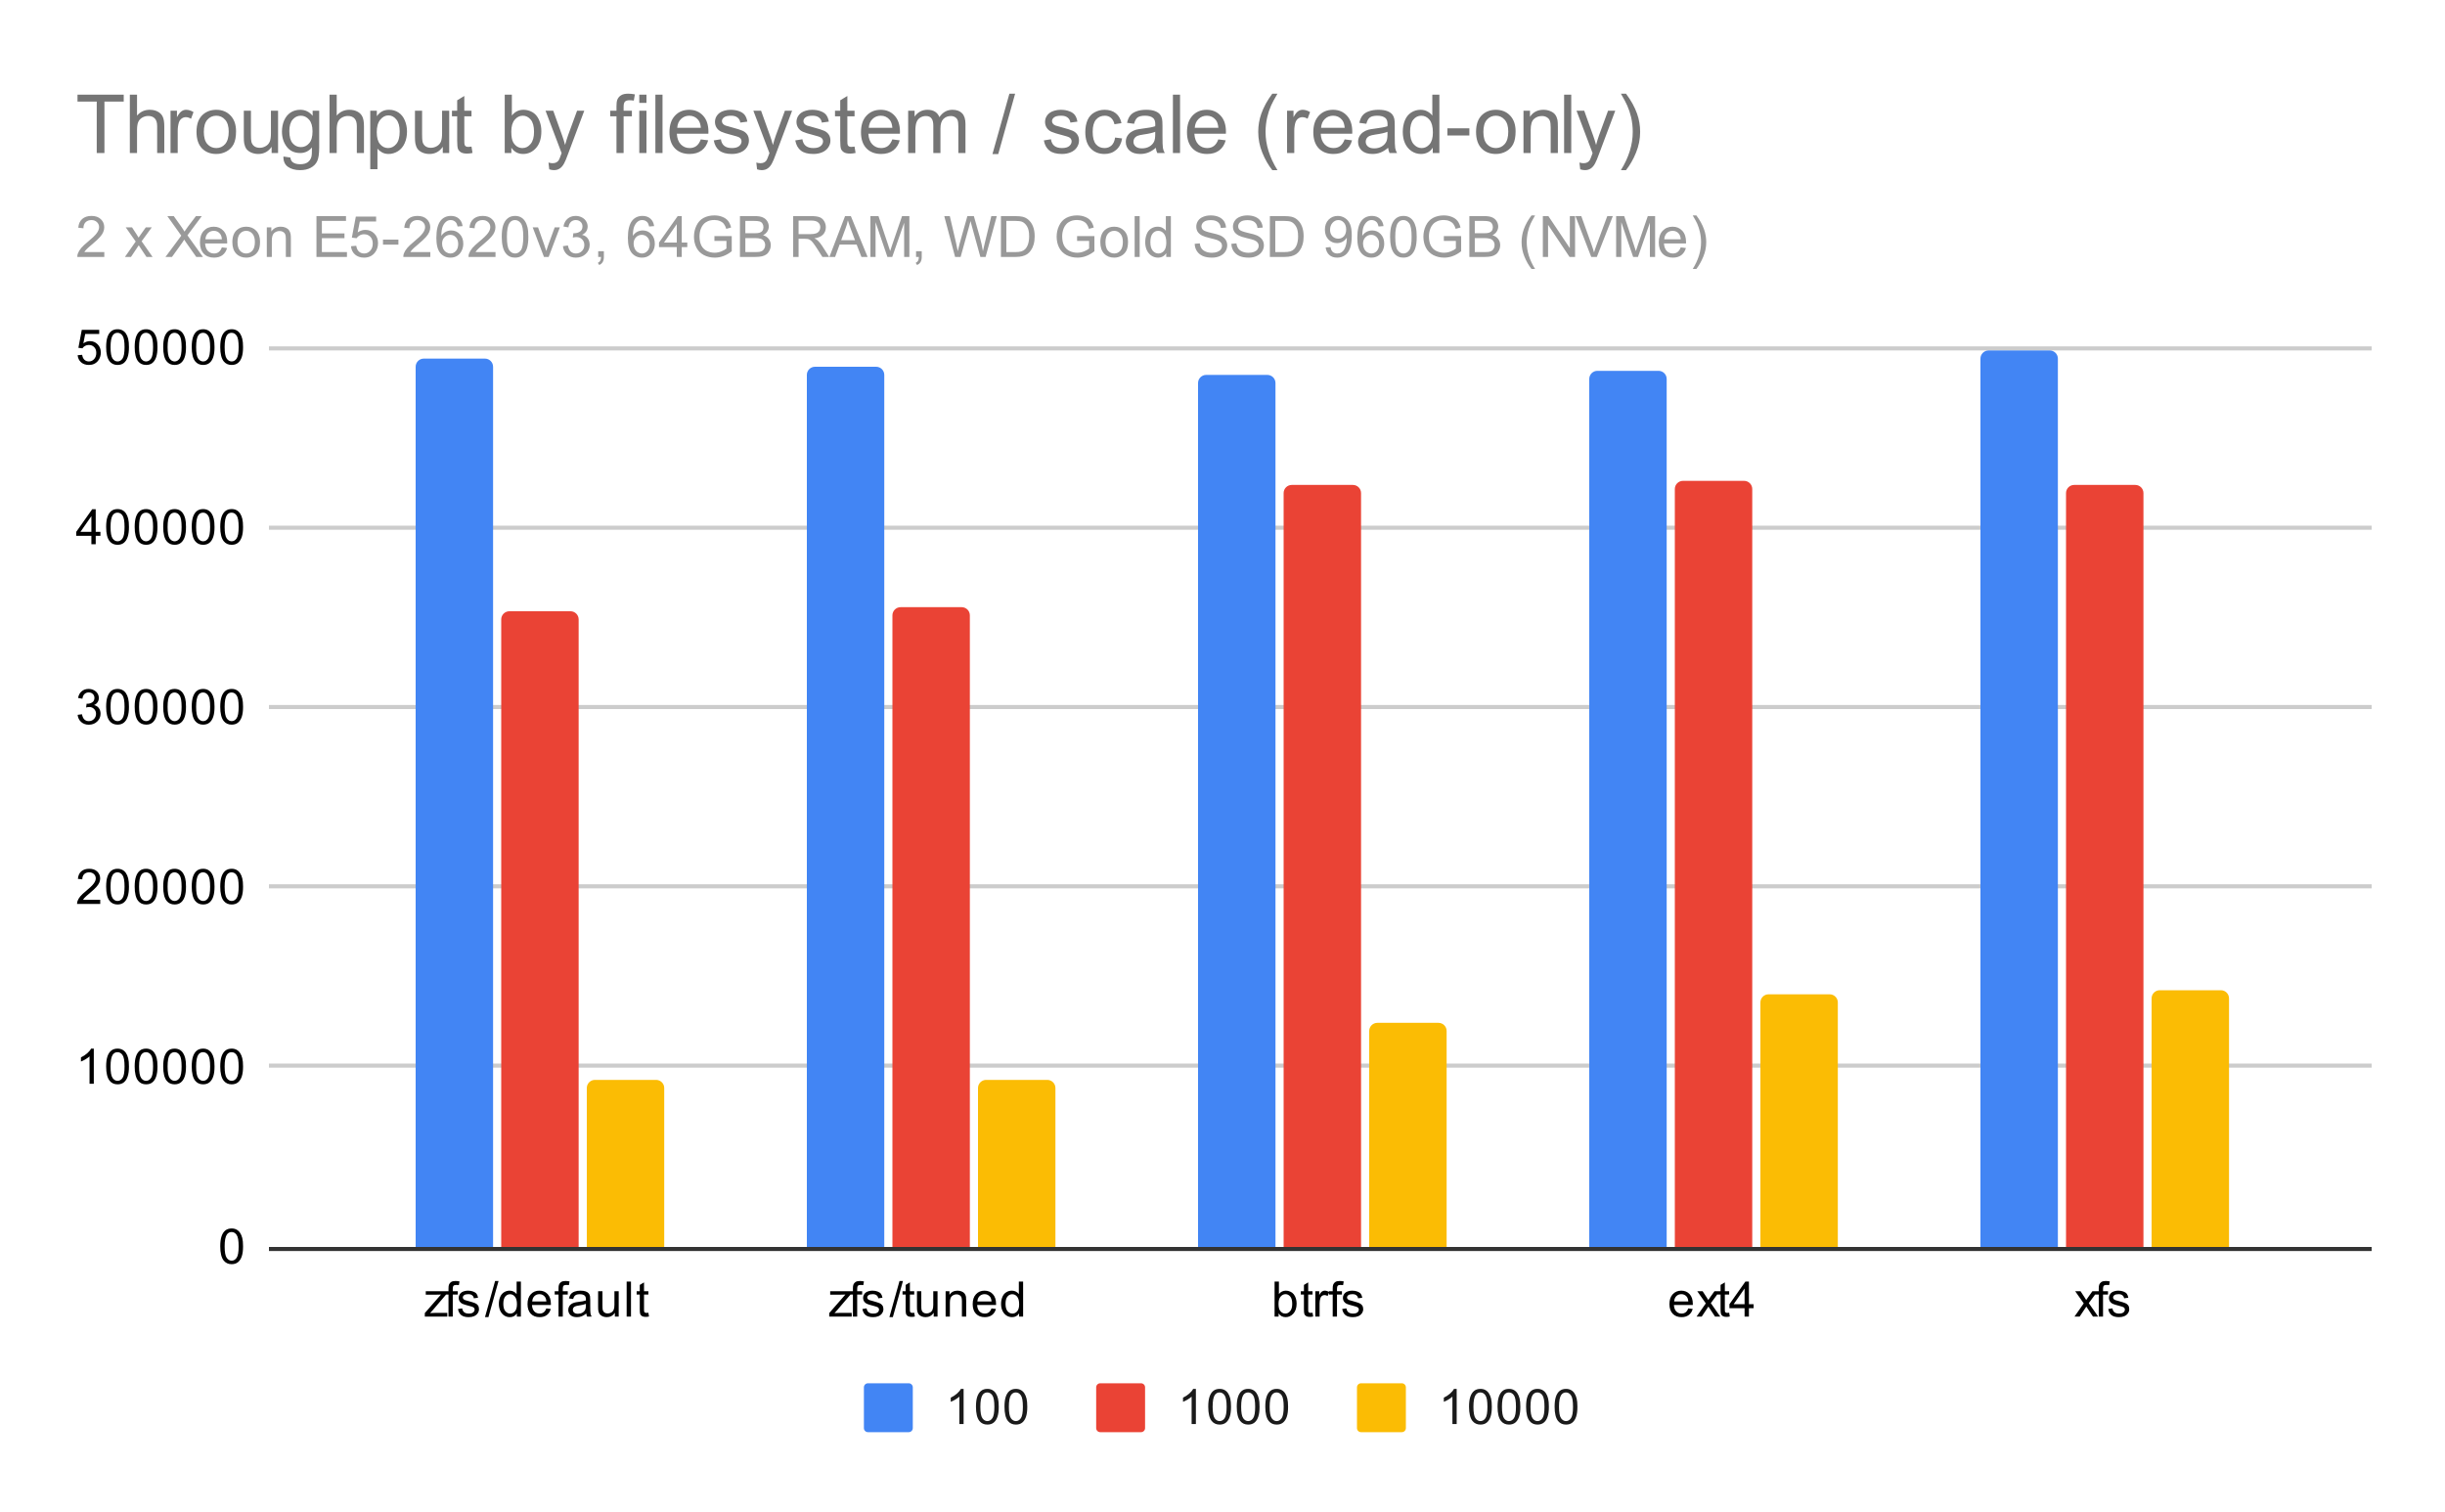 <svg version="1.1" viewBox="0.0 0.0 600.0 371.0" fill="none" stroke="none" stroke-linecap="square" stroke-miterlimit="10" width="600" height="371" xmlns:xlink="http://www.w3.org/1999/xlink" xmlns="http://www.w3.org/2000/svg"><path fill="#ffffff" d="M0 0L600.0 0L600.0 371.0L0 371.0L0 0Z" fill-rule="nonzero"/><path stroke="#333333" stroke-width="1.0" stroke-linecap="butt" d="M66.5 306.5L581.5 306.5" fill-rule="nonzero"/><path stroke="#cccccc" stroke-width="1.0" stroke-linecap="butt" d="M66.5 261.5L581.5 261.5" fill-rule="nonzero"/><path stroke="#cccccc" stroke-width="1.0" stroke-linecap="butt" d="M66.5 217.5L581.5 217.5" fill-rule="nonzero"/><path stroke="#cccccc" stroke-width="1.0" stroke-linecap="butt" d="M66.5 173.5L581.5 173.5" fill-rule="nonzero"/><path stroke="#cccccc" stroke-width="1.0" stroke-linecap="butt" d="M66.5 129.5L581.5 129.5" fill-rule="nonzero"/><path stroke="#cccccc" stroke-width="1.0" stroke-linecap="butt" d="M66.5 85.5L581.5 85.5" fill-rule="nonzero"/><clipPath id="id_0"><path d="M66.55 85.417L581.45 85.417L581.45 306.083L66.55 306.083L66.55 85.417Z" clip-rule="nonzero"/></clipPath><path stroke="#000000" stroke-width="2.0" stroke-linecap="butt" stroke-opacity="0.0" clip-path="url(#id_0)" d="M121.0 306.0L102.0 306.0L102.0 90.0C102.0 88.895 102.895 88.0 104.0 88.0L119.0 88.0C120.105 88.0 121.0 88.895 121.0 90.0Z" fill-rule="nonzero"/><path fill="#4285f4" clip-path="url(#id_0)" d="M121.0 306.0L102.0 306.0L102.0 90.0C102.0 88.895 102.895 88.0 104.0 88.0L119.0 88.0C120.105 88.0 121.0 88.895 121.0 90.0Z" fill-rule="nonzero"/><path stroke="#000000" stroke-width="2.0" stroke-linecap="butt" stroke-opacity="0.0" clip-path="url(#id_0)" d="M217.0 306.0L198.0 306.0L198.0 92.0C198.0 90.895 198.895 90.0 200.0 90.0L215.0 90.0C216.105 90.0 217.0 90.895 217.0 92.0Z" fill-rule="nonzero"/><path fill="#4285f4" clip-path="url(#id_0)" d="M217.0 306.0L198.0 306.0L198.0 92.0C198.0 90.895 198.895 90.0 200.0 90.0L215.0 90.0C216.105 90.0 217.0 90.895 217.0 92.0Z" fill-rule="nonzero"/><path stroke="#000000" stroke-width="2.0" stroke-linecap="butt" stroke-opacity="0.0" clip-path="url(#id_0)" d="M313.0 306.0L294.0 306.0L294.0 94.0C294.0 92.895 294.895 92.0 296.0 92.0L311.0 92.0C312.105 92.0 313.0 92.895 313.0 94.0Z" fill-rule="nonzero"/><path fill="#4285f4" clip-path="url(#id_0)" d="M313.0 306.0L294.0 306.0L294.0 94.0C294.0 92.895 294.895 92.0 296.0 92.0L311.0 92.0C312.105 92.0 313.0 92.895 313.0 94.0Z" fill-rule="nonzero"/><path stroke="#000000" stroke-width="2.0" stroke-linecap="butt" stroke-opacity="0.0" clip-path="url(#id_0)" d="M409.0 306.0L390.0 306.0L390.0 93.0C390.0 91.895 390.895 91.0 392.0 91.0L407.0 91.0C408.105 91.0 409.0 91.895 409.0 93.0Z" fill-rule="nonzero"/><path fill="#4285f4" clip-path="url(#id_0)" d="M409.0 306.0L390.0 306.0L390.0 93.0C390.0 91.895 390.895 91.0 392.0 91.0L407.0 91.0C408.105 91.0 409.0 91.895 409.0 93.0Z" fill-rule="nonzero"/><path stroke="#000000" stroke-width="2.0" stroke-linecap="butt" stroke-opacity="0.0" clip-path="url(#id_0)" d="M505.0 306.0L486.0 306.0L486.0 88.0C486.0 86.895 486.895 86.0 488.0 86.0L503.0 86.0C504.105 86.0 505.0 86.895 505.0 88.0Z" fill-rule="nonzero"/><path fill="#4285f4" clip-path="url(#id_0)" d="M505.0 306.0L486.0 306.0L486.0 88.0C486.0 86.895 486.895 86.0 488.0 86.0L503.0 86.0C504.105 86.0 505.0 86.895 505.0 88.0Z" fill-rule="nonzero"/><path stroke="#000000" stroke-width="2.0" stroke-linecap="butt" stroke-opacity="0.0" clip-path="url(#id_0)" d="M142.0 306.0L123.0 306.0L123.0 152.0C123.0 150.895 123.895 150.0 125.0 150.0L140.0 150.0C141.105 150.0 142.0 150.895 142.0 152.0Z" fill-rule="nonzero"/><path fill="#ea4335" clip-path="url(#id_0)" d="M142.0 306.0L123.0 306.0L123.0 152.0C123.0 150.895 123.895 150.0 125.0 150.0L140.0 150.0C141.105 150.0 142.0 150.895 142.0 152.0Z" fill-rule="nonzero"/><path stroke="#000000" stroke-width="2.0" stroke-linecap="butt" stroke-opacity="0.0" clip-path="url(#id_0)" d="M238.0 306.0L219.0 306.0L219.0 151.0C219.0 149.895 219.895 149.0 221.0 149.0L236.0 149.0C237.105 149.0 238.0 149.895 238.0 151.0Z" fill-rule="nonzero"/><path fill="#ea4335" clip-path="url(#id_0)" d="M238.0 306.0L219.0 306.0L219.0 151.0C219.0 149.895 219.895 149.0 221.0 149.0L236.0 149.0C237.105 149.0 238.0 149.895 238.0 151.0Z" fill-rule="nonzero"/><path stroke="#000000" stroke-width="2.0" stroke-linecap="butt" stroke-opacity="0.0" clip-path="url(#id_0)" d="M334.0 306.0L315.0 306.0L315.0 121.0C315.0 119.895 315.895 119.0 317.0 119.0L332.0 119.0C333.105 119.0 334.0 119.895 334.0 121.0Z" fill-rule="nonzero"/><path fill="#ea4335" clip-path="url(#id_0)" d="M334.0 306.0L315.0 306.0L315.0 121.0C315.0 119.895 315.895 119.0 317.0 119.0L332.0 119.0C333.105 119.0 334.0 119.895 334.0 121.0Z" fill-rule="nonzero"/><path stroke="#000000" stroke-width="2.0" stroke-linecap="butt" stroke-opacity="0.0" clip-path="url(#id_0)" d="M430.0 306.0L411.0 306.0L411.0 120.0C411.0 118.895 411.895 118.0 413.0 118.0L428.0 118.0C429.105 118.0 430.0 118.895 430.0 120.0Z" fill-rule="nonzero"/><path fill="#ea4335" clip-path="url(#id_0)" d="M430.0 306.0L411.0 306.0L411.0 120.0C411.0 118.895 411.895 118.0 413.0 118.0L428.0 118.0C429.105 118.0 430.0 118.895 430.0 120.0Z" fill-rule="nonzero"/><path stroke="#000000" stroke-width="2.0" stroke-linecap="butt" stroke-opacity="0.0" clip-path="url(#id_0)" d="M526.0 306.0L507.0 306.0L507.0 121.0C507.0 119.895 507.895 119.0 509.0 119.0L524.0 119.0C525.105 119.0 526.0 119.895 526.0 121.0Z" fill-rule="nonzero"/><path fill="#ea4335" clip-path="url(#id_0)" d="M526.0 306.0L507.0 306.0L507.0 121.0C507.0 119.895 507.895 119.0 509.0 119.0L524.0 119.0C525.105 119.0 526.0 119.895 526.0 121.0Z" fill-rule="nonzero"/><path stroke="#000000" stroke-width="2.0" stroke-linecap="butt" stroke-opacity="0.0" clip-path="url(#id_0)" d="M163.0 306.0L144.0 306.0L144.0 267.0C144.0 265.895 144.895 265.0 146.0 265.0L161.0 265.0C162.105 265.0 163.0 265.895 163.0 267.0Z" fill-rule="nonzero"/><path fill="#fbbc04" clip-path="url(#id_0)" d="M163.0 306.0L144.0 306.0L144.0 267.0C144.0 265.895 144.895 265.0 146.0 265.0L161.0 265.0C162.105 265.0 163.0 265.895 163.0 267.0Z" fill-rule="nonzero"/><path stroke="#000000" stroke-width="2.0" stroke-linecap="butt" stroke-opacity="0.0" clip-path="url(#id_0)" d="M259.0 306.0L240.0 306.0L240.0 267.0C240.0 265.895 240.895 265.0 242.0 265.0L257.0 265.0C258.105 265.0 259.0 265.895 259.0 267.0Z" fill-rule="nonzero"/><path fill="#fbbc04" clip-path="url(#id_0)" d="M259.0 306.0L240.0 306.0L240.0 267.0C240.0 265.895 240.895 265.0 242.0 265.0L257.0 265.0C258.105 265.0 259.0 265.895 259.0 267.0Z" fill-rule="nonzero"/><path stroke="#000000" stroke-width="2.0" stroke-linecap="butt" stroke-opacity="0.0" clip-path="url(#id_0)" d="M355.0 306.0L336.0 306.0L336.0 253.0C336.0 251.895 336.895 251.0 338.0 251.0L353.0 251.0C354.105 251.0 355.0 251.895 355.0 253.0Z" fill-rule="nonzero"/><path fill="#fbbc04" clip-path="url(#id_0)" d="M355.0 306.0L336.0 306.0L336.0 253.0C336.0 251.895 336.895 251.0 338.0 251.0L353.0 251.0C354.105 251.0 355.0 251.895 355.0 253.0Z" fill-rule="nonzero"/><path stroke="#000000" stroke-width="2.0" stroke-linecap="butt" stroke-opacity="0.0" clip-path="url(#id_0)" d="M451.0 306.0L432.0 306.0L432.0 246.0C432.0 244.895 432.895 244.0 434.0 244.0L449.0 244.0C450.105 244.0 451.0 244.895 451.0 246.0Z" fill-rule="nonzero"/><path fill="#fbbc04" clip-path="url(#id_0)" d="M451.0 306.0L432.0 306.0L432.0 246.0C432.0 244.895 432.895 244.0 434.0 244.0L449.0 244.0C450.105 244.0 451.0 244.895 451.0 246.0Z" fill-rule="nonzero"/><path stroke="#000000" stroke-width="2.0" stroke-linecap="butt" stroke-opacity="0.0" clip-path="url(#id_0)" d="M547.0 306.0L528.0 306.0L528.0 245.0C528.0 243.895 528.895 243.0 530.0 243.0L545.0 243.0C546.105 243.0 547.0 243.895 547.0 245.0Z" fill-rule="nonzero"/><path fill="#fbbc04" clip-path="url(#id_0)" d="M547.0 306.0L528.0 306.0L528.0 245.0C528.0 243.895 528.895 243.0 530.0 243.0L545.0 243.0C546.105 243.0 547.0 243.895 547.0 245.0Z" fill-rule="nonzero"/><path fill="#000000" d="M54.05 305.849Q54.05 304.318 54.362 303.396Q54.675 302.458 55.284 301.958Q55.909 301.458 56.847 301.458Q57.534 301.458 58.05 301.74Q58.581 302.021 58.925 302.552Q59.269 303.068 59.456 303.818Q59.644 304.568 59.644 305.849Q59.644 307.365 59.331 308.286Q59.034 309.208 58.409 309.724Q57.8 310.224 56.847 310.224Q55.612 310.224 54.894 309.333Q54.05 308.271 54.05 305.849ZM55.128 305.849Q55.128 307.958 55.628 308.661Q56.128 309.365 56.847 309.365Q57.581 309.365 58.066 308.661Q58.566 307.958 58.566 305.849Q58.566 303.724 58.066 303.036Q57.581 302.333 56.831 302.333Q56.112 302.333 55.675 302.943Q55.128 303.724 55.128 305.849Z" fill-rule="nonzero"/><path fill="#000000" d="M23.019 265.95L21.972 265.95L21.972 259.231Q21.581 259.591 20.956 259.966Q20.347 260.325 19.863 260.497L19.863 259.481Q20.738 259.059 21.394 258.481Q22.066 257.887 22.347 257.325L23.019 257.325L23.019 265.95ZM26.05 261.716Q26.05 260.184 26.363 259.262Q26.675 258.325 27.284 257.825Q27.909 257.325 28.847 257.325Q29.534 257.325 30.05 257.606Q30.581 257.887 30.925 258.419Q31.269 258.934 31.456 259.684Q31.644 260.434 31.644 261.716Q31.644 263.231 31.331 264.153Q31.034 265.075 30.409 265.591Q29.8 266.091 28.847 266.091Q27.613 266.091 26.894 265.2Q26.05 264.137 26.05 261.716ZM27.128 261.716Q27.128 263.825 27.628 264.528Q28.128 265.231 28.847 265.231Q29.581 265.231 30.066 264.528Q30.566 263.825 30.566 261.716Q30.566 259.591 30.066 258.903Q29.581 258.2 28.831 258.2Q28.113 258.2 27.675 258.809Q27.128 259.591 27.128 261.716ZM33.05 261.716Q33.05 260.184 33.362 259.262Q33.675 258.325 34.284 257.825Q34.909 257.325 35.847 257.325Q36.534 257.325 37.05 257.606Q37.581 257.887 37.925 258.419Q38.269 258.934 38.456 259.684Q38.644 260.434 38.644 261.716Q38.644 263.231 38.331 264.153Q38.034 265.075 37.409 265.591Q36.8 266.091 35.847 266.091Q34.612 266.091 33.894 265.2Q33.05 264.137 33.05 261.716ZM34.128 261.716Q34.128 263.825 34.628 264.528Q35.128 265.231 35.847 265.231Q36.581 265.231 37.066 264.528Q37.566 263.825 37.566 261.716Q37.566 259.591 37.066 258.903Q36.581 258.2 35.831 258.2Q35.112 258.2 34.675 258.809Q34.128 259.591 34.128 261.716ZM40.05 261.716Q40.05 260.184 40.362 259.262Q40.675 258.325 41.284 257.825Q41.909 257.325 42.847 257.325Q43.534 257.325 44.05 257.606Q44.581 257.887 44.925 258.419Q45.269 258.934 45.456 259.684Q45.644 260.434 45.644 261.716Q45.644 263.231 45.331 264.153Q45.034 265.075 44.409 265.591Q43.8 266.091 42.847 266.091Q41.612 266.091 40.894 265.2Q40.05 264.137 40.05 261.716ZM41.128 261.716Q41.128 263.825 41.628 264.528Q42.128 265.231 42.847 265.231Q43.581 265.231 44.066 264.528Q44.566 263.825 44.566 261.716Q44.566 259.591 44.066 258.903Q43.581 258.2 42.831 258.2Q42.112 258.2 41.675 258.809Q41.128 259.591 41.128 261.716ZM47.05 261.716Q47.05 260.184 47.362 259.262Q47.675 258.325 48.284 257.825Q48.909 257.325 49.847 257.325Q50.534 257.325 51.05 257.606Q51.581 257.887 51.925 258.419Q52.269 258.934 52.456 259.684Q52.644 260.434 52.644 261.716Q52.644 263.231 52.331 264.153Q52.034 265.075 51.409 265.591Q50.8 266.091 49.847 266.091Q48.612 266.091 47.894 265.2Q47.05 264.137 47.05 261.716ZM48.128 261.716Q48.128 263.825 48.628 264.528Q49.128 265.231 49.847 265.231Q50.581 265.231 51.066 264.528Q51.566 263.825 51.566 261.716Q51.566 259.591 51.066 258.903Q50.581 258.2 49.831 258.2Q49.112 258.2 48.675 258.809Q48.128 259.591 48.128 261.716ZM54.05 261.716Q54.05 260.184 54.362 259.262Q54.675 258.325 55.284 257.825Q55.909 257.325 56.847 257.325Q57.534 257.325 58.05 257.606Q58.581 257.887 58.925 258.419Q59.269 258.934 59.456 259.684Q59.644 260.434 59.644 261.716Q59.644 263.231 59.331 264.153Q59.034 265.075 58.409 265.591Q57.8 266.091 56.847 266.091Q55.612 266.091 54.894 265.2Q54.05 264.137 54.05 261.716ZM55.128 261.716Q55.128 263.825 55.628 264.528Q56.128 265.231 56.847 265.231Q57.581 265.231 58.066 264.528Q58.566 263.825 58.566 261.716Q58.566 259.591 58.066 258.903Q57.581 258.2 56.831 258.2Q56.112 258.2 55.675 258.809Q55.128 259.591 55.128 261.716Z" fill-rule="nonzero"/><path fill="#000000" d="M24.597 220.801L24.597 221.817L18.909 221.817Q18.909 221.442 19.034 221.082Q19.253 220.504 19.722 219.942Q20.206 219.379 21.113 218.645Q22.519 217.489 23.003 216.817Q23.503 216.145 23.503 215.551Q23.503 214.926 23.05 214.504Q22.597 214.067 21.878 214.067Q21.113 214.067 20.659 214.52Q20.206 214.973 20.191 215.785L19.113 215.676Q19.222 214.457 19.941 213.832Q20.675 213.192 21.909 213.192Q23.144 213.192 23.863 213.879Q24.581 214.567 24.581 215.582Q24.581 216.098 24.363 216.598Q24.159 217.082 23.659 217.645Q23.175 218.192 22.05 219.145Q21.097 219.942 20.816 220.239Q20.55 220.52 20.378 220.801L24.597 220.801ZM26.05 217.582Q26.05 216.051 26.363 215.129Q26.675 214.192 27.284 213.692Q27.909 213.192 28.847 213.192Q29.534 213.192 30.05 213.473Q30.581 213.754 30.925 214.285Q31.269 214.801 31.456 215.551Q31.644 216.301 31.644 217.582Q31.644 219.098 31.331 220.02Q31.034 220.942 30.409 221.457Q29.8 221.957 28.847 221.957Q27.613 221.957 26.894 221.067Q26.05 220.004 26.05 217.582ZM27.128 217.582Q27.128 219.692 27.628 220.395Q28.128 221.098 28.847 221.098Q29.581 221.098 30.066 220.395Q30.566 219.692 30.566 217.582Q30.566 215.457 30.066 214.77Q29.581 214.067 28.831 214.067Q28.113 214.067 27.675 214.676Q27.128 215.457 27.128 217.582ZM33.05 217.582Q33.05 216.051 33.362 215.129Q33.675 214.192 34.284 213.692Q34.909 213.192 35.847 213.192Q36.534 213.192 37.05 213.473Q37.581 213.754 37.925 214.285Q38.269 214.801 38.456 215.551Q38.644 216.301 38.644 217.582Q38.644 219.098 38.331 220.02Q38.034 220.942 37.409 221.457Q36.8 221.957 35.847 221.957Q34.612 221.957 33.894 221.067Q33.05 220.004 33.05 217.582ZM34.128 217.582Q34.128 219.692 34.628 220.395Q35.128 221.098 35.847 221.098Q36.581 221.098 37.066 220.395Q37.566 219.692 37.566 217.582Q37.566 215.457 37.066 214.77Q36.581 214.067 35.831 214.067Q35.112 214.067 34.675 214.676Q34.128 215.457 34.128 217.582ZM40.05 217.582Q40.05 216.051 40.362 215.129Q40.675 214.192 41.284 213.692Q41.909 213.192 42.847 213.192Q43.534 213.192 44.05 213.473Q44.581 213.754 44.925 214.285Q45.269 214.801 45.456 215.551Q45.644 216.301 45.644 217.582Q45.644 219.098 45.331 220.02Q45.034 220.942 44.409 221.457Q43.8 221.957 42.847 221.957Q41.612 221.957 40.894 221.067Q40.05 220.004 40.05 217.582ZM41.128 217.582Q41.128 219.692 41.628 220.395Q42.128 221.098 42.847 221.098Q43.581 221.098 44.066 220.395Q44.566 219.692 44.566 217.582Q44.566 215.457 44.066 214.77Q43.581 214.067 42.831 214.067Q42.112 214.067 41.675 214.676Q41.128 215.457 41.128 217.582ZM47.05 217.582Q47.05 216.051 47.362 215.129Q47.675 214.192 48.284 213.692Q48.909 213.192 49.847 213.192Q50.534 213.192 51.05 213.473Q51.581 213.754 51.925 214.285Q52.269 214.801 52.456 215.551Q52.644 216.301 52.644 217.582Q52.644 219.098 52.331 220.02Q52.034 220.942 51.409 221.457Q50.8 221.957 49.847 221.957Q48.612 221.957 47.894 221.067Q47.05 220.004 47.05 217.582ZM48.128 217.582Q48.128 219.692 48.628 220.395Q49.128 221.098 49.847 221.098Q50.581 221.098 51.066 220.395Q51.566 219.692 51.566 217.582Q51.566 215.457 51.066 214.77Q50.581 214.067 49.831 214.067Q49.112 214.067 48.675 214.676Q48.128 215.457 48.128 217.582ZM54.05 217.582Q54.05 216.051 54.362 215.129Q54.675 214.192 55.284 213.692Q55.909 213.192 56.847 213.192Q57.534 213.192 58.05 213.473Q58.581 213.754 58.925 214.285Q59.269 214.801 59.456 215.551Q59.644 216.301 59.644 217.582Q59.644 219.098 59.331 220.02Q59.034 220.942 58.409 221.457Q57.8 221.957 56.847 221.957Q55.612 221.957 54.894 221.067Q54.05 220.004 54.05 217.582ZM55.128 217.582Q55.128 219.692 55.628 220.395Q56.128 221.098 56.847 221.098Q57.581 221.098 58.066 220.395Q58.566 219.692 58.566 217.582Q58.566 215.457 58.066 214.77Q57.581 214.067 56.831 214.067Q56.112 214.067 55.675 214.676Q55.128 215.457 55.128 217.582Z" fill-rule="nonzero"/><path fill="#000000" d="M19.05 175.418L20.113 175.277Q20.284 176.168 20.722 176.574Q21.159 176.965 21.784 176.965Q22.534 176.965 23.05 176.449Q23.566 175.933 23.566 175.168Q23.566 174.449 23.081 173.98Q22.613 173.496 21.878 173.496Q21.581 173.496 21.128 173.621L21.253 172.683Q21.363 172.699 21.425 172.699Q22.097 172.699 22.628 172.355Q23.175 171.996 23.175 171.261Q23.175 170.683 22.784 170.308Q22.394 169.918 21.769 169.918Q21.159 169.918 20.738 170.308Q20.331 170.699 20.222 171.465L19.159 171.277Q19.347 170.23 20.034 169.652Q20.722 169.058 21.738 169.058Q22.441 169.058 23.034 169.371Q23.628 169.668 23.941 170.183Q24.253 170.699 24.253 171.293Q24.253 171.84 23.956 172.308Q23.659 172.761 23.081 173.027Q23.831 173.199 24.253 173.761Q24.675 174.308 24.675 175.152Q24.675 176.277 23.847 177.058Q23.034 177.84 21.784 177.84Q20.659 177.84 19.909 177.168Q19.159 176.48 19.05 175.418ZM26.05 173.449Q26.05 171.918 26.363 170.996Q26.675 170.058 27.284 169.558Q27.909 169.058 28.847 169.058Q29.534 169.058 30.05 169.34Q30.581 169.621 30.925 170.152Q31.269 170.668 31.456 171.418Q31.644 172.168 31.644 173.449Q31.644 174.965 31.331 175.886Q31.034 176.808 30.409 177.324Q29.8 177.824 28.847 177.824Q27.613 177.824 26.894 176.933Q26.05 175.871 26.05 173.449ZM27.128 173.449Q27.128 175.558 27.628 176.261Q28.128 176.965 28.847 176.965Q29.581 176.965 30.066 176.261Q30.566 175.558 30.566 173.449Q30.566 171.324 30.066 170.636Q29.581 169.933 28.831 169.933Q28.113 169.933 27.675 170.543Q27.128 171.324 27.128 173.449ZM33.05 173.449Q33.05 171.918 33.362 170.996Q33.675 170.058 34.284 169.558Q34.909 169.058 35.847 169.058Q36.534 169.058 37.05 169.34Q37.581 169.621 37.925 170.152Q38.269 170.668 38.456 171.418Q38.644 172.168 38.644 173.449Q38.644 174.965 38.331 175.886Q38.034 176.808 37.409 177.324Q36.8 177.824 35.847 177.824Q34.612 177.824 33.894 176.933Q33.05 175.871 33.05 173.449ZM34.128 173.449Q34.128 175.558 34.628 176.261Q35.128 176.965 35.847 176.965Q36.581 176.965 37.066 176.261Q37.566 175.558 37.566 173.449Q37.566 171.324 37.066 170.636Q36.581 169.933 35.831 169.933Q35.112 169.933 34.675 170.543Q34.128 171.324 34.128 173.449ZM40.05 173.449Q40.05 171.918 40.362 170.996Q40.675 170.058 41.284 169.558Q41.909 169.058 42.847 169.058Q43.534 169.058 44.05 169.34Q44.581 169.621 44.925 170.152Q45.269 170.668 45.456 171.418Q45.644 172.168 45.644 173.449Q45.644 174.965 45.331 175.886Q45.034 176.808 44.409 177.324Q43.8 177.824 42.847 177.824Q41.612 177.824 40.894 176.933Q40.05 175.871 40.05 173.449ZM41.128 173.449Q41.128 175.558 41.628 176.261Q42.128 176.965 42.847 176.965Q43.581 176.965 44.066 176.261Q44.566 175.558 44.566 173.449Q44.566 171.324 44.066 170.636Q43.581 169.933 42.831 169.933Q42.112 169.933 41.675 170.543Q41.128 171.324 41.128 173.449ZM47.05 173.449Q47.05 171.918 47.362 170.996Q47.675 170.058 48.284 169.558Q48.909 169.058 49.847 169.058Q50.534 169.058 51.05 169.34Q51.581 169.621 51.925 170.152Q52.269 170.668 52.456 171.418Q52.644 172.168 52.644 173.449Q52.644 174.965 52.331 175.886Q52.034 176.808 51.409 177.324Q50.8 177.824 49.847 177.824Q48.612 177.824 47.894 176.933Q47.05 175.871 47.05 173.449ZM48.128 173.449Q48.128 175.558 48.628 176.261Q49.128 176.965 49.847 176.965Q50.581 176.965 51.066 176.261Q51.566 175.558 51.566 173.449Q51.566 171.324 51.066 170.636Q50.581 169.933 49.831 169.933Q49.112 169.933 48.675 170.543Q48.128 171.324 48.128 173.449ZM54.05 173.449Q54.05 171.918 54.362 170.996Q54.675 170.058 55.284 169.558Q55.909 169.058 56.847 169.058Q57.534 169.058 58.05 169.34Q58.581 169.621 58.925 170.152Q59.269 170.668 59.456 171.418Q59.644 172.168 59.644 173.449Q59.644 174.965 59.331 175.886Q59.034 176.808 58.409 177.324Q57.8 177.824 56.847 177.824Q55.612 177.824 54.894 176.933Q54.05 175.871 54.05 173.449ZM55.128 173.449Q55.128 175.558 55.628 176.261Q56.128 176.965 56.847 176.965Q57.581 176.965 58.066 176.261Q58.566 175.558 58.566 173.449Q58.566 171.324 58.066 170.636Q57.581 169.933 56.831 169.933Q56.112 169.933 55.675 170.543Q55.128 171.324 55.128 173.449Z" fill-rule="nonzero"/><path fill="#000000" d="M22.425 133.55L22.425 131.488L18.706 131.488L18.706 130.519L22.628 124.956L23.488 124.956L23.488 130.519L24.644 130.519L24.644 131.488L23.488 131.488L23.488 133.55L22.425 133.55ZM22.425 130.519L22.425 126.659L19.738 130.519L22.425 130.519ZM26.05 129.316Q26.05 127.784 26.363 126.862Q26.675 125.925 27.284 125.425Q27.909 124.925 28.847 124.925Q29.534 124.925 30.05 125.206Q30.581 125.487 30.925 126.019Q31.269 126.534 31.456 127.284Q31.644 128.034 31.644 129.316Q31.644 130.831 31.331 131.753Q31.034 132.675 30.409 133.191Q29.8 133.691 28.847 133.691Q27.613 133.691 26.894 132.8Q26.05 131.738 26.05 129.316ZM27.128 129.316Q27.128 131.425 27.628 132.128Q28.128 132.831 28.847 132.831Q29.581 132.831 30.066 132.128Q30.566 131.425 30.566 129.316Q30.566 127.191 30.066 126.503Q29.581 125.8 28.831 125.8Q28.113 125.8 27.675 126.409Q27.128 127.191 27.128 129.316ZM33.05 129.316Q33.05 127.784 33.362 126.862Q33.675 125.925 34.284 125.425Q34.909 124.925 35.847 124.925Q36.534 124.925 37.05 125.206Q37.581 125.487 37.925 126.019Q38.269 126.534 38.456 127.284Q38.644 128.034 38.644 129.316Q38.644 130.831 38.331 131.753Q38.034 132.675 37.409 133.191Q36.8 133.691 35.847 133.691Q34.612 133.691 33.894 132.8Q33.05 131.738 33.05 129.316ZM34.128 129.316Q34.128 131.425 34.628 132.128Q35.128 132.831 35.847 132.831Q36.581 132.831 37.066 132.128Q37.566 131.425 37.566 129.316Q37.566 127.191 37.066 126.503Q36.581 125.8 35.831 125.8Q35.112 125.8 34.675 126.409Q34.128 127.191 34.128 129.316ZM40.05 129.316Q40.05 127.784 40.362 126.862Q40.675 125.925 41.284 125.425Q41.909 124.925 42.847 124.925Q43.534 124.925 44.05 125.206Q44.581 125.487 44.925 126.019Q45.269 126.534 45.456 127.284Q45.644 128.034 45.644 129.316Q45.644 130.831 45.331 131.753Q45.034 132.675 44.409 133.191Q43.8 133.691 42.847 133.691Q41.612 133.691 40.894 132.8Q40.05 131.738 40.05 129.316ZM41.128 129.316Q41.128 131.425 41.628 132.128Q42.128 132.831 42.847 132.831Q43.581 132.831 44.066 132.128Q44.566 131.425 44.566 129.316Q44.566 127.191 44.066 126.503Q43.581 125.8 42.831 125.8Q42.112 125.8 41.675 126.409Q41.128 127.191 41.128 129.316ZM47.05 129.316Q47.05 127.784 47.362 126.862Q47.675 125.925 48.284 125.425Q48.909 124.925 49.847 124.925Q50.534 124.925 51.05 125.206Q51.581 125.487 51.925 126.019Q52.269 126.534 52.456 127.284Q52.644 128.034 52.644 129.316Q52.644 130.831 52.331 131.753Q52.034 132.675 51.409 133.191Q50.8 133.691 49.847 133.691Q48.612 133.691 47.894 132.8Q47.05 131.738 47.05 129.316ZM48.128 129.316Q48.128 131.425 48.628 132.128Q49.128 132.831 49.847 132.831Q50.581 132.831 51.066 132.128Q51.566 131.425 51.566 129.316Q51.566 127.191 51.066 126.503Q50.581 125.8 49.831 125.8Q49.112 125.8 48.675 126.409Q48.128 127.191 48.128 129.316ZM54.05 129.316Q54.05 127.784 54.362 126.862Q54.675 125.925 55.284 125.425Q55.909 124.925 56.847 124.925Q57.534 124.925 58.05 125.206Q58.581 125.487 58.925 126.019Q59.269 126.534 59.456 127.284Q59.644 128.034 59.644 129.316Q59.644 130.831 59.331 131.753Q59.034 132.675 58.409 133.191Q57.8 133.691 56.847 133.691Q55.612 133.691 54.894 132.8Q54.05 131.738 54.05 129.316ZM55.128 129.316Q55.128 131.425 55.628 132.128Q56.128 132.831 56.847 132.831Q57.581 132.831 58.066 132.128Q58.566 131.425 58.566 129.316Q58.566 127.191 58.066 126.503Q57.581 125.8 56.831 125.8Q56.112 125.8 55.675 126.409Q55.128 127.191 55.128 129.316Z" fill-rule="nonzero"/><path fill="#000000" d="M19.05 87.167L20.159 87.073Q20.284 87.885 20.722 88.292Q21.175 88.698 21.816 88.698Q22.566 88.698 23.097 88.12Q23.628 87.542 23.628 86.604Q23.628 85.698 23.113 85.182Q22.613 84.651 21.784 84.651Q21.284 84.651 20.863 84.885Q20.456 85.12 20.222 85.479L19.238 85.354L20.066 80.948L24.347 80.948L24.347 81.948L20.909 81.948L20.456 84.26Q21.222 83.714 22.066 83.714Q23.191 83.714 23.956 84.495Q24.738 85.276 24.738 86.51Q24.738 87.667 24.066 88.526Q23.238 89.557 21.816 89.557Q20.644 89.557 19.894 88.901Q19.159 88.245 19.05 87.167ZM26.05 85.182Q26.05 83.651 26.363 82.729Q26.675 81.792 27.284 81.292Q27.909 80.792 28.847 80.792Q29.534 80.792 30.05 81.073Q30.581 81.354 30.925 81.885Q31.269 82.401 31.456 83.151Q31.644 83.901 31.644 85.182Q31.644 86.698 31.331 87.62Q31.034 88.542 30.409 89.057Q29.8 89.557 28.847 89.557Q27.613 89.557 26.894 88.667Q26.05 87.604 26.05 85.182ZM27.128 85.182Q27.128 87.292 27.628 87.995Q28.128 88.698 28.847 88.698Q29.581 88.698 30.066 87.995Q30.566 87.292 30.566 85.182Q30.566 83.057 30.066 82.37Q29.581 81.667 28.831 81.667Q28.113 81.667 27.675 82.276Q27.128 83.057 27.128 85.182ZM33.05 85.182Q33.05 83.651 33.362 82.729Q33.675 81.792 34.284 81.292Q34.909 80.792 35.847 80.792Q36.534 80.792 37.05 81.073Q37.581 81.354 37.925 81.885Q38.269 82.401 38.456 83.151Q38.644 83.901 38.644 85.182Q38.644 86.698 38.331 87.62Q38.034 88.542 37.409 89.057Q36.8 89.557 35.847 89.557Q34.612 89.557 33.894 88.667Q33.05 87.604 33.05 85.182ZM34.128 85.182Q34.128 87.292 34.628 87.995Q35.128 88.698 35.847 88.698Q36.581 88.698 37.066 87.995Q37.566 87.292 37.566 85.182Q37.566 83.057 37.066 82.37Q36.581 81.667 35.831 81.667Q35.112 81.667 34.675 82.276Q34.128 83.057 34.128 85.182ZM40.05 85.182Q40.05 83.651 40.362 82.729Q40.675 81.792 41.284 81.292Q41.909 80.792 42.847 80.792Q43.534 80.792 44.05 81.073Q44.581 81.354 44.925 81.885Q45.269 82.401 45.456 83.151Q45.644 83.901 45.644 85.182Q45.644 86.698 45.331 87.62Q45.034 88.542 44.409 89.057Q43.8 89.557 42.847 89.557Q41.612 89.557 40.894 88.667Q40.05 87.604 40.05 85.182ZM41.128 85.182Q41.128 87.292 41.628 87.995Q42.128 88.698 42.847 88.698Q43.581 88.698 44.066 87.995Q44.566 87.292 44.566 85.182Q44.566 83.057 44.066 82.37Q43.581 81.667 42.831 81.667Q42.112 81.667 41.675 82.276Q41.128 83.057 41.128 85.182ZM47.05 85.182Q47.05 83.651 47.362 82.729Q47.675 81.792 48.284 81.292Q48.909 80.792 49.847 80.792Q50.534 80.792 51.05 81.073Q51.581 81.354 51.925 81.885Q52.269 82.401 52.456 83.151Q52.644 83.901 52.644 85.182Q52.644 86.698 52.331 87.62Q52.034 88.542 51.409 89.057Q50.8 89.557 49.847 89.557Q48.612 89.557 47.894 88.667Q47.05 87.604 47.05 85.182ZM48.128 85.182Q48.128 87.292 48.628 87.995Q49.128 88.698 49.847 88.698Q50.581 88.698 51.066 87.995Q51.566 87.292 51.566 85.182Q51.566 83.057 51.066 82.37Q50.581 81.667 49.831 81.667Q49.112 81.667 48.675 82.276Q48.128 83.057 48.128 85.182ZM54.05 85.182Q54.05 83.651 54.362 82.729Q54.675 81.792 55.284 81.292Q55.909 80.792 56.847 80.792Q57.534 80.792 58.05 81.073Q58.581 81.354 58.925 81.885Q59.269 82.401 59.456 83.151Q59.644 83.901 59.644 85.182Q59.644 86.698 59.331 87.62Q59.034 88.542 58.409 89.057Q57.8 89.557 56.847 89.557Q55.612 89.557 54.894 88.667Q54.05 87.604 54.05 85.182ZM55.128 85.182Q55.128 87.292 55.628 87.995Q56.128 88.698 56.847 88.698Q57.581 88.698 58.066 87.995Q58.566 87.292 58.566 85.182Q58.566 83.057 58.066 82.37Q57.581 81.667 56.831 81.667Q56.112 81.667 55.675 82.276Q55.128 83.057 55.128 85.182Z" fill-rule="nonzero"/><path fill="#000000" d="M104.248 323.083L104.248 322.224L108.217 317.677Q107.53 317.708 107.014 317.708L104.483 317.708L104.483 316.865L109.577 316.865L109.577 317.552L106.202 321.505L105.545 322.224Q106.264 322.177 106.873 322.177L109.764 322.177L109.764 323.083L104.248 323.083ZM110.061 323.083L110.061 317.677L109.123 317.677L109.123 316.865L110.061 316.865L110.061 316.193Q110.061 315.568 110.17 315.271Q110.327 314.849 110.702 314.599Q111.092 314.349 111.78 314.349Q112.233 314.349 112.764 314.458L112.608 315.365Q112.28 315.318 111.983 315.318Q111.498 315.318 111.295 315.521Q111.108 315.724 111.108 316.286L111.108 316.865L112.327 316.865L112.327 317.677L111.108 317.677L111.108 323.083L110.061 323.083ZM112.389 321.224L113.42 321.068Q113.514 321.693 113.905 322.021Q114.311 322.349 115.045 322.349Q115.764 322.349 116.108 322.068Q116.467 321.771 116.467 321.365Q116.467 321.005 116.155 320.802Q115.936 320.661 115.077 320.443Q113.92 320.146 113.467 319.943Q113.03 319.724 112.795 319.349Q112.561 318.974 112.561 318.505Q112.561 318.099 112.748 317.74Q112.936 317.38 113.264 317.146Q113.514 316.974 113.936 316.849Q114.358 316.724 114.858 316.724Q115.577 316.724 116.123 316.943Q116.686 317.146 116.952 317.505Q117.217 317.865 117.311 318.458L116.28 318.599Q116.217 318.13 115.873 317.865Q115.545 317.583 114.92 317.583Q114.202 317.583 113.889 317.833Q113.577 318.068 113.577 318.396Q113.577 318.599 113.702 318.755Q113.842 318.927 114.108 319.036Q114.264 319.099 115.045 319.302Q116.17 319.615 116.608 319.802Q117.045 319.99 117.295 320.349Q117.545 320.708 117.545 321.255Q117.545 321.786 117.233 322.255Q116.936 322.708 116.358 322.974Q115.78 323.224 115.045 323.224Q113.827 323.224 113.186 322.724Q112.561 322.208 112.389 321.224ZM119.014 323.224L121.498 314.349L122.342 314.349L119.858 323.224L119.014 323.224ZM126.842 323.083L126.842 322.302Q126.248 323.224 125.108 323.224Q124.358 323.224 123.733 322.818Q123.108 322.396 122.764 321.661Q122.42 320.927 122.42 319.974Q122.42 319.052 122.733 318.286Q123.045 317.521 123.67 317.13Q124.295 316.724 125.061 316.724Q125.623 316.724 126.061 316.958Q126.498 317.193 126.78 317.568L126.78 314.49L127.827 314.49L127.827 323.083L126.842 323.083ZM123.514 319.974Q123.514 321.177 124.014 321.771Q124.514 322.349 125.202 322.349Q125.889 322.349 126.373 321.786Q126.858 321.224 126.858 320.068Q126.858 318.786 126.358 318.193Q125.873 317.599 125.155 317.599Q124.452 317.599 123.983 318.177Q123.514 318.74 123.514 319.974ZM134.061 321.083L135.155 321.208Q134.905 322.161 134.202 322.693Q133.498 323.224 132.42 323.224Q131.061 323.224 130.248 322.38Q129.452 321.536 129.452 320.021Q129.452 318.458 130.264 317.599Q131.077 316.724 132.358 316.724Q133.608 316.724 134.389 317.568Q135.186 318.411 135.186 319.958Q135.186 320.052 135.186 320.24L130.545 320.24Q130.608 321.271 131.123 321.818Q131.639 322.349 132.42 322.349Q132.998 322.349 133.405 322.052Q133.827 321.74 134.061 321.083ZM130.608 319.38L134.077 319.38Q134.014 318.583 133.686 318.193Q133.17 317.583 132.373 317.583Q131.639 317.583 131.139 318.068Q130.655 318.552 130.608 319.38ZM137.061 323.083L137.061 317.677L136.123 317.677L136.123 316.865L137.061 316.865L137.061 316.193Q137.061 315.568 137.17 315.271Q137.327 314.849 137.702 314.599Q138.092 314.349 138.78 314.349Q139.233 314.349 139.764 314.458L139.608 315.365Q139.28 315.318 138.983 315.318Q138.498 315.318 138.295 315.521Q138.108 315.724 138.108 316.286L138.108 316.865L139.327 316.865L139.327 317.677L138.108 317.677L138.108 323.083L137.061 323.083ZM143.873 322.318Q143.28 322.818 142.733 323.021Q142.202 323.224 141.577 323.224Q140.545 323.224 139.998 322.724Q139.452 322.224 139.452 321.443Q139.452 320.99 139.655 320.615Q139.858 320.224 140.202 320.005Q140.545 319.771 140.967 319.661Q141.264 319.568 141.905 319.49Q143.17 319.349 143.78 319.13Q143.78 318.911 143.78 318.865Q143.78 318.208 143.483 317.943Q143.077 317.599 142.28 317.599Q141.545 317.599 141.186 317.865Q140.827 318.115 140.655 318.771L139.623 318.63Q139.764 317.974 140.092 317.568Q140.42 317.161 141.03 316.943Q141.639 316.724 142.436 316.724Q143.233 316.724 143.733 316.911Q144.233 317.099 144.467 317.38Q144.702 317.661 144.795 318.099Q144.842 318.365 144.842 319.068L144.842 320.474Q144.842 321.943 144.905 322.333Q144.983 322.724 145.186 323.083L144.077 323.083Q143.92 322.755 143.873 322.318ZM143.78 319.958Q143.202 320.193 142.061 320.365Q141.405 320.458 141.139 320.583Q140.873 320.693 140.717 320.911Q140.577 321.13 140.577 321.411Q140.577 321.833 140.889 322.115Q141.217 322.396 141.827 322.396Q142.436 322.396 142.905 322.13Q143.389 321.865 143.608 321.396Q143.78 321.036 143.78 320.349L143.78 319.958ZM150.889 323.083L150.889 322.161Q150.155 323.224 148.905 323.224Q148.358 323.224 147.873 323.021Q147.405 322.802 147.17 322.49Q146.936 322.161 146.842 321.693Q146.78 321.396 146.78 320.708L146.78 316.865L147.842 316.865L147.842 320.318Q147.842 321.13 147.905 321.427Q147.998 321.833 148.311 322.083Q148.639 322.318 149.123 322.318Q149.592 322.318 149.998 322.083Q150.42 321.833 150.592 321.411Q150.78 320.99 150.78 320.193L150.78 316.865L151.827 316.865L151.827 323.083L150.889 323.083ZM153.78 323.083L153.78 314.49L154.842 314.49L154.842 323.083L153.78 323.083ZM159.108 322.146L159.264 323.068Q158.811 323.161 158.467 323.161Q157.889 323.161 157.577 322.99Q157.264 322.802 157.123 322.505Q156.998 322.208 156.998 321.255L156.998 317.677L156.233 317.677L156.233 316.865L156.998 316.865L156.998 315.318L158.045 314.693L158.045 316.865L159.108 316.865L159.108 317.677L158.045 317.677L158.045 321.318Q158.045 321.771 158.092 321.896Q158.155 322.021 158.28 322.099Q158.405 322.177 158.639 322.177Q158.827 322.177 159.108 322.146Z" fill-rule="nonzero"/><path fill="#000000" d="M203.491 323.083L203.491 322.224L207.46 317.677Q206.773 317.708 206.257 317.708L203.726 317.708L203.726 316.865L208.82 316.865L208.82 317.552L205.445 321.505L204.788 322.224Q205.507 322.177 206.116 322.177L209.007 322.177L209.007 323.083L203.491 323.083ZM209.304 323.083L209.304 317.677L208.366 317.677L208.366 316.865L209.304 316.865L209.304 316.193Q209.304 315.568 209.413 315.271Q209.57 314.849 209.945 314.599Q210.335 314.349 211.023 314.349Q211.476 314.349 212.007 314.458L211.851 315.365Q211.523 315.318 211.226 315.318Q210.741 315.318 210.538 315.521Q210.351 315.724 210.351 316.286L210.351 316.865L211.57 316.865L211.57 317.677L210.351 317.677L210.351 323.083L209.304 323.083ZM211.632 321.224L212.663 321.068Q212.757 321.693 213.148 322.021Q213.554 322.349 214.288 322.349Q215.007 322.349 215.351 322.068Q215.71 321.771 215.71 321.365Q215.71 321.005 215.398 320.802Q215.179 320.661 214.32 320.443Q213.163 320.146 212.71 319.943Q212.273 319.724 212.038 319.349Q211.804 318.974 211.804 318.505Q211.804 318.099 211.991 317.74Q212.179 317.38 212.507 317.146Q212.757 316.974 213.179 316.849Q213.601 316.724 214.101 316.724Q214.82 316.724 215.366 316.943Q215.929 317.146 216.195 317.505Q216.46 317.865 216.554 318.458L215.523 318.599Q215.46 318.13 215.116 317.865Q214.788 317.583 214.163 317.583Q213.445 317.583 213.132 317.833Q212.82 318.068 212.82 318.396Q212.82 318.599 212.945 318.755Q213.085 318.927 213.351 319.036Q213.507 319.099 214.288 319.302Q215.413 319.615 215.851 319.802Q216.288 319.99 216.538 320.349Q216.788 320.708 216.788 321.255Q216.788 321.786 216.476 322.255Q216.179 322.708 215.601 322.974Q215.023 323.224 214.288 323.224Q213.07 323.224 212.429 322.724Q211.804 322.208 211.632 321.224ZM218.257 323.224L220.741 314.349L221.585 314.349L219.101 323.224L218.257 323.224ZM224.351 322.146L224.507 323.068Q224.054 323.161 223.71 323.161Q223.132 323.161 222.82 322.99Q222.507 322.802 222.366 322.505Q222.241 322.208 222.241 321.255L222.241 317.677L221.476 317.677L221.476 316.865L222.241 316.865L222.241 315.318L223.288 314.693L223.288 316.865L224.351 316.865L224.351 317.677L223.288 317.677L223.288 321.318Q223.288 321.771 223.335 321.896Q223.398 322.021 223.523 322.099Q223.648 322.177 223.882 322.177Q224.07 322.177 224.351 322.146ZM229.132 323.083L229.132 322.161Q228.398 323.224 227.148 323.224Q226.601 323.224 226.116 323.021Q225.648 322.802 225.413 322.49Q225.179 322.161 225.085 321.693Q225.023 321.396 225.023 320.708L225.023 316.865L226.085 316.865L226.085 320.318Q226.085 321.13 226.148 321.427Q226.241 321.833 226.554 322.083Q226.882 322.318 227.366 322.318Q227.835 322.318 228.241 322.083Q228.663 321.833 228.835 321.411Q229.023 320.99 229.023 320.193L229.023 316.865L230.07 316.865L230.07 323.083L229.132 323.083ZM232.054 323.083L232.054 316.865L232.991 316.865L232.991 317.74Q233.679 316.724 234.976 316.724Q235.538 316.724 236.007 316.927Q236.491 317.13 236.726 317.458Q236.96 317.786 237.054 318.224Q237.101 318.521 237.101 319.255L237.101 323.083L236.054 323.083L236.054 319.302Q236.054 318.646 235.929 318.333Q235.804 318.021 235.491 317.833Q235.179 317.63 234.757 317.63Q234.085 317.63 233.585 318.068Q233.101 318.49 233.101 319.677L233.101 323.083L232.054 323.083ZM243.304 321.083L244.398 321.208Q244.148 322.161 243.445 322.693Q242.741 323.224 241.663 323.224Q240.304 323.224 239.491 322.38Q238.695 321.536 238.695 320.021Q238.695 318.458 239.507 317.599Q240.32 316.724 241.601 316.724Q242.851 316.724 243.632 317.568Q244.429 318.411 244.429 319.958Q244.429 320.052 244.429 320.24L239.788 320.24Q239.851 321.271 240.366 321.818Q240.882 322.349 241.663 322.349Q242.241 322.349 242.648 322.052Q243.07 321.74 243.304 321.083ZM239.851 319.38L243.32 319.38Q243.257 318.583 242.929 318.193Q242.413 317.583 241.616 317.583Q240.882 317.583 240.382 318.068Q239.898 318.552 239.851 319.38ZM250.085 323.083L250.085 322.302Q249.491 323.224 248.351 323.224Q247.601 323.224 246.976 322.818Q246.351 322.396 246.007 321.661Q245.663 320.927 245.663 319.974Q245.663 319.052 245.976 318.286Q246.288 317.521 246.913 317.13Q247.538 316.724 248.304 316.724Q248.866 316.724 249.304 316.958Q249.741 317.193 250.023 317.568L250.023 314.49L251.07 314.49L251.07 323.083L250.085 323.083ZM246.757 319.974Q246.757 321.177 247.257 321.771Q247.757 322.349 248.445 322.349Q249.132 322.349 249.616 321.786Q250.101 321.224 250.101 320.068Q250.101 318.786 249.601 318.193Q249.116 317.599 248.398 317.599Q247.695 317.599 247.226 318.177Q246.757 318.74 246.757 319.974Z" fill-rule="nonzero"/><path fill="#000000" d="M313.766 323.083L312.781 323.083L312.781 314.49L313.844 314.49L313.844 317.552Q314.516 316.724 315.547 316.724Q316.125 316.724 316.625 316.958Q317.141 317.177 317.469 317.599Q317.812 318.021 318.0 318.615Q318.188 319.208 318.188 319.88Q318.188 321.474 317.391 322.349Q316.594 323.224 315.5 323.224Q314.391 323.224 313.766 322.302L313.766 323.083ZM313.75 319.927Q313.75 321.036 314.062 321.536Q314.562 322.349 315.406 322.349Q316.094 322.349 316.594 321.755Q317.109 321.161 317.109 319.958Q317.109 318.74 316.625 318.161Q316.141 317.583 315.453 317.583Q314.766 317.583 314.25 318.193Q313.75 318.786 313.75 319.927ZM322.094 322.146L322.25 323.068Q321.797 323.161 321.453 323.161Q320.875 323.161 320.562 322.99Q320.25 322.802 320.109 322.505Q319.984 322.208 319.984 321.255L319.984 317.677L319.219 317.677L319.219 316.865L319.984 316.865L319.984 315.318L321.031 314.693L321.031 316.865L322.094 316.865L322.094 317.677L321.031 317.677L321.031 321.318Q321.031 321.771 321.078 321.896Q321.141 322.021 321.266 322.099Q321.391 322.177 321.625 322.177Q321.812 322.177 322.094 322.146ZM322.781 323.083L322.781 316.865L323.734 316.865L323.734 317.802Q324.094 317.146 324.391 316.943Q324.703 316.724 325.078 316.724Q325.609 316.724 326.156 317.052L325.797 318.036Q325.406 317.802 325.031 317.802Q324.672 317.802 324.391 318.021Q324.125 318.224 324.016 318.599Q323.828 319.161 323.828 319.818L323.828 323.083L322.781 323.083ZM327.047 323.083L327.047 317.677L326.109 317.677L326.109 316.865L327.047 316.865L327.047 316.193Q327.047 315.568 327.156 315.271Q327.312 314.849 327.688 314.599Q328.078 314.349 328.766 314.349Q329.219 314.349 329.75 314.458L329.594 315.365Q329.266 315.318 328.969 315.318Q328.484 315.318 328.281 315.521Q328.094 315.724 328.094 316.286L328.094 316.865L329.312 316.865L329.312 317.677L328.094 317.677L328.094 323.083L327.047 323.083ZM329.375 321.224L330.406 321.068Q330.5 321.693 330.891 322.021Q331.297 322.349 332.031 322.349Q332.75 322.349 333.094 322.068Q333.453 321.771 333.453 321.365Q333.453 321.005 333.141 320.802Q332.922 320.661 332.062 320.443Q330.906 320.146 330.453 319.943Q330.016 319.724 329.781 319.349Q329.547 318.974 329.547 318.505Q329.547 318.099 329.734 317.74Q329.922 317.38 330.25 317.146Q330.5 316.974 330.922 316.849Q331.344 316.724 331.844 316.724Q332.562 316.724 333.109 316.943Q333.672 317.146 333.938 317.505Q334.203 317.865 334.297 318.458L333.266 318.599Q333.203 318.13 332.859 317.865Q332.531 317.583 331.906 317.583Q331.188 317.583 330.875 317.833Q330.562 318.068 330.562 318.396Q330.562 318.599 330.688 318.755Q330.828 318.927 331.094 319.036Q331.25 319.099 332.031 319.302Q333.156 319.615 333.594 319.802Q334.031 319.99 334.281 320.349Q334.531 320.708 334.531 321.255Q334.531 321.786 334.219 322.255Q333.922 322.708 333.344 322.974Q332.766 323.224 332.031 323.224Q330.812 323.224 330.172 322.724Q329.547 322.208 329.375 321.224Z" fill-rule="nonzero"/><path fill="#000000" d="M414.29 321.083L415.384 321.208Q415.134 322.161 414.43 322.693Q413.727 323.224 412.649 323.224Q411.29 323.224 410.477 322.38Q409.68 321.536 409.68 320.021Q409.68 318.458 410.493 317.599Q411.305 316.724 412.587 316.724Q413.837 316.724 414.618 317.568Q415.415 318.411 415.415 319.958Q415.415 320.052 415.415 320.24L410.774 320.24Q410.837 321.271 411.352 321.818Q411.868 322.349 412.649 322.349Q413.227 322.349 413.634 322.052Q414.055 321.74 414.29 321.083ZM410.837 319.38L414.305 319.38Q414.243 318.583 413.915 318.193Q413.399 317.583 412.602 317.583Q411.868 317.583 411.368 318.068Q410.884 318.552 410.837 319.38ZM416.337 323.083L418.602 319.849L416.509 316.865L417.821 316.865L418.774 318.318Q419.04 318.74 419.212 319.021Q419.462 318.63 419.68 318.333L420.727 316.865L421.993 316.865L419.837 319.786L422.149 323.083L420.868 323.083L419.587 321.146L419.243 320.63L417.602 323.083L416.337 323.083ZM424.337 322.146L424.493 323.068Q424.04 323.161 423.696 323.161Q423.118 323.161 422.805 322.99Q422.493 322.802 422.352 322.505Q422.227 322.208 422.227 321.255L422.227 317.677L421.462 317.677L421.462 316.865L422.227 316.865L422.227 315.318L423.274 314.693L423.274 316.865L424.337 316.865L424.337 317.677L423.274 317.677L423.274 321.318Q423.274 321.771 423.321 321.896Q423.384 322.021 423.509 322.099Q423.634 322.177 423.868 322.177Q424.055 322.177 424.337 322.146ZM428.118 323.083L428.118 321.021L424.399 321.021L424.399 320.052L428.321 314.49L429.18 314.49L429.18 320.052L430.337 320.052L430.337 321.021L429.18 321.021L429.18 323.083L428.118 323.083ZM428.118 320.052L428.118 316.193L425.43 320.052L428.118 320.052Z" fill-rule="nonzero"/><path fill="#000000" d="M509.08 323.083L511.345 319.849L509.252 316.865L510.564 316.865L511.517 318.318Q511.783 318.74 511.955 319.021Q512.205 318.63 512.423 318.333L513.47 316.865L514.736 316.865L512.58 319.786L514.892 323.083L513.611 323.083L512.33 321.146L511.986 320.63L510.345 323.083L509.08 323.083ZM515.033 323.083L515.033 317.677L514.095 317.677L514.095 316.865L515.033 316.865L515.033 316.193Q515.033 315.568 515.142 315.271Q515.298 314.849 515.673 314.599Q516.064 314.349 516.752 314.349Q517.205 314.349 517.736 314.458L517.58 315.365Q517.252 315.318 516.955 315.318Q516.47 315.318 516.267 315.521Q516.08 315.724 516.08 316.286L516.08 316.865L517.298 316.865L517.298 317.677L516.08 317.677L516.08 323.083L515.033 323.083ZM517.361 321.224L518.392 321.068Q518.486 321.693 518.877 322.021Q519.283 322.349 520.017 322.349Q520.736 322.349 521.08 322.068Q521.439 321.771 521.439 321.365Q521.439 321.005 521.127 320.802Q520.908 320.661 520.048 320.443Q518.892 320.146 518.439 319.943Q518.002 319.724 517.767 319.349Q517.533 318.974 517.533 318.505Q517.533 318.099 517.72 317.74Q517.908 317.38 518.236 317.146Q518.486 316.974 518.908 316.849Q519.33 316.724 519.83 316.724Q520.548 316.724 521.095 316.943Q521.658 317.146 521.923 317.505Q522.189 317.865 522.283 318.458L521.252 318.599Q521.189 318.13 520.845 317.865Q520.517 317.583 519.892 317.583Q519.173 317.583 518.861 317.833Q518.548 318.068 518.548 318.396Q518.548 318.599 518.673 318.755Q518.814 318.927 519.08 319.036Q519.236 319.099 520.017 319.302Q521.142 319.615 521.58 319.802Q522.017 319.99 522.267 320.349Q522.517 320.708 522.517 321.255Q522.517 321.786 522.205 322.255Q521.908 322.708 521.33 322.974Q520.752 323.224 520.017 323.224Q518.798 323.224 518.158 322.724Q517.533 322.208 517.361 321.224Z" fill-rule="nonzero"/><path fill="#4285f4" d="M212.0 340.45C212.0 339.898 212.448 339.45 213.0 339.45L223.0 339.45C223.552 339.45 224.0 339.898 224.0 340.45L224.0 350.45C224.0 351.002 223.552 351.45 223.0 351.45L213.0 351.45C212.448 351.45 212.0 351.002 212.0 350.45Z" fill-rule="nonzero"/><path fill="#1a1a1a" d="M236.469 349.45L235.422 349.45L235.422 342.731Q235.031 343.091 234.406 343.466Q233.797 343.825 233.312 343.997L233.312 342.981Q234.188 342.559 234.844 341.981Q235.516 341.387 235.797 340.825L236.469 340.825L236.469 349.45ZM239.5 345.216Q239.5 343.684 239.812 342.762Q240.125 341.825 240.734 341.325Q241.359 340.825 242.297 340.825Q242.984 340.825 243.5 341.106Q244.031 341.387 244.375 341.919Q244.719 342.434 244.906 343.184Q245.094 343.934 245.094 345.216Q245.094 346.731 244.781 347.653Q244.484 348.575 243.859 349.091Q243.25 349.591 242.297 349.591Q241.062 349.591 240.344 348.7Q239.5 347.637 239.5 345.216ZM240.578 345.216Q240.578 347.325 241.078 348.028Q241.578 348.731 242.297 348.731Q243.031 348.731 243.516 348.028Q244.016 347.325 244.016 345.216Q244.016 343.091 243.516 342.403Q243.031 341.7 242.281 341.7Q241.562 341.7 241.125 342.309Q240.578 343.091 240.578 345.216ZM246.5 345.216Q246.5 343.684 246.812 342.762Q247.125 341.825 247.734 341.325Q248.359 340.825 249.297 340.825Q249.984 340.825 250.5 341.106Q251.031 341.387 251.375 341.919Q251.719 342.434 251.906 343.184Q252.094 343.934 252.094 345.216Q252.094 346.731 251.781 347.653Q251.484 348.575 250.859 349.091Q250.25 349.591 249.297 349.591Q248.062 349.591 247.344 348.7Q246.5 347.637 246.5 345.216ZM247.578 345.216Q247.578 347.325 248.078 348.028Q248.578 348.731 249.297 348.731Q250.031 348.731 250.516 348.028Q251.016 347.325 251.016 345.216Q251.016 343.091 250.516 342.403Q250.031 341.7 249.281 341.7Q248.562 341.7 248.125 342.309Q247.578 343.091 247.578 345.216Z" fill-rule="nonzero"/><path fill="#ea4335" d="M269.0 340.45C269.0 339.898 269.448 339.45 270.0 339.45L280.0 339.45C280.552 339.45 281.0 339.898 281.0 340.45L281.0 350.45C281.0 351.002 280.552 351.45 280.0 351.45L270.0 351.45C269.448 351.45 269.0 351.002 269.0 350.45Z" fill-rule="nonzero"/><path fill="#1a1a1a" d="M293.469 349.45L292.422 349.45L292.422 342.731Q292.031 343.091 291.406 343.466Q290.797 343.825 290.312 343.997L290.312 342.981Q291.188 342.559 291.844 341.981Q292.516 341.387 292.797 340.825L293.469 340.825L293.469 349.45ZM296.5 345.216Q296.5 343.684 296.812 342.762Q297.125 341.825 297.734 341.325Q298.359 340.825 299.297 340.825Q299.984 340.825 300.5 341.106Q301.031 341.387 301.375 341.919Q301.719 342.434 301.906 343.184Q302.094 343.934 302.094 345.216Q302.094 346.731 301.781 347.653Q301.484 348.575 300.859 349.091Q300.25 349.591 299.297 349.591Q298.062 349.591 297.344 348.7Q296.5 347.637 296.5 345.216ZM297.578 345.216Q297.578 347.325 298.078 348.028Q298.578 348.731 299.297 348.731Q300.031 348.731 300.516 348.028Q301.016 347.325 301.016 345.216Q301.016 343.091 300.516 342.403Q300.031 341.7 299.281 341.7Q298.562 341.7 298.125 342.309Q297.578 343.091 297.578 345.216ZM303.5 345.216Q303.5 343.684 303.812 342.762Q304.125 341.825 304.734 341.325Q305.359 340.825 306.297 340.825Q306.984 340.825 307.5 341.106Q308.031 341.387 308.375 341.919Q308.719 342.434 308.906 343.184Q309.094 343.934 309.094 345.216Q309.094 346.731 308.781 347.653Q308.484 348.575 307.859 349.091Q307.25 349.591 306.297 349.591Q305.062 349.591 304.344 348.7Q303.5 347.637 303.5 345.216ZM304.578 345.216Q304.578 347.325 305.078 348.028Q305.578 348.731 306.297 348.731Q307.031 348.731 307.516 348.028Q308.016 347.325 308.016 345.216Q308.016 343.091 307.516 342.403Q307.031 341.7 306.281 341.7Q305.562 341.7 305.125 342.309Q304.578 343.091 304.578 345.216ZM310.5 345.216Q310.5 343.684 310.812 342.762Q311.125 341.825 311.734 341.325Q312.359 340.825 313.297 340.825Q313.984 340.825 314.5 341.106Q315.031 341.387 315.375 341.919Q315.719 342.434 315.906 343.184Q316.094 343.934 316.094 345.216Q316.094 346.731 315.781 347.653Q315.484 348.575 314.859 349.091Q314.25 349.591 313.297 349.591Q312.062 349.591 311.344 348.7Q310.5 347.637 310.5 345.216ZM311.578 345.216Q311.578 347.325 312.078 348.028Q312.578 348.731 313.297 348.731Q314.031 348.731 314.516 348.028Q315.016 347.325 315.016 345.216Q315.016 343.091 314.516 342.403Q314.031 341.7 313.281 341.7Q312.562 341.7 312.125 342.309Q311.578 343.091 311.578 345.216Z" fill-rule="nonzero"/><path fill="#fbbc04" d="M333.0 340.45C333.0 339.898 333.448 339.45 334.0 339.45L344.0 339.45C344.552 339.45 345.0 339.898 345.0 340.45L345.0 350.45C345.0 351.002 344.552 351.45 344.0 351.45L334.0 351.45C333.448 351.45 333.0 351.002 333.0 350.45Z" fill-rule="nonzero"/><path fill="#1a1a1a" d="M357.469 349.45L356.422 349.45L356.422 342.731Q356.031 343.091 355.406 343.466Q354.797 343.825 354.312 343.997L354.312 342.981Q355.188 342.559 355.844 341.981Q356.516 341.387 356.797 340.825L357.469 340.825L357.469 349.45ZM360.5 345.216Q360.5 343.684 360.812 342.762Q361.125 341.825 361.734 341.325Q362.359 340.825 363.297 340.825Q363.984 340.825 364.5 341.106Q365.031 341.387 365.375 341.919Q365.719 342.434 365.906 343.184Q366.094 343.934 366.094 345.216Q366.094 346.731 365.781 347.653Q365.484 348.575 364.859 349.091Q364.25 349.591 363.297 349.591Q362.062 349.591 361.344 348.7Q360.5 347.637 360.5 345.216ZM361.578 345.216Q361.578 347.325 362.078 348.028Q362.578 348.731 363.297 348.731Q364.031 348.731 364.516 348.028Q365.016 347.325 365.016 345.216Q365.016 343.091 364.516 342.403Q364.031 341.7 363.281 341.7Q362.562 341.7 362.125 342.309Q361.578 343.091 361.578 345.216ZM367.5 345.216Q367.5 343.684 367.812 342.762Q368.125 341.825 368.734 341.325Q369.359 340.825 370.297 340.825Q370.984 340.825 371.5 341.106Q372.031 341.387 372.375 341.919Q372.719 342.434 372.906 343.184Q373.094 343.934 373.094 345.216Q373.094 346.731 372.781 347.653Q372.484 348.575 371.859 349.091Q371.25 349.591 370.297 349.591Q369.062 349.591 368.344 348.7Q367.5 347.637 367.5 345.216ZM368.578 345.216Q368.578 347.325 369.078 348.028Q369.578 348.731 370.297 348.731Q371.031 348.731 371.516 348.028Q372.016 347.325 372.016 345.216Q372.016 343.091 371.516 342.403Q371.031 341.7 370.281 341.7Q369.562 341.7 369.125 342.309Q368.578 343.091 368.578 345.216ZM374.5 345.216Q374.5 343.684 374.812 342.762Q375.125 341.825 375.734 341.325Q376.359 340.825 377.297 340.825Q377.984 340.825 378.5 341.106Q379.031 341.387 379.375 341.919Q379.719 342.434 379.906 343.184Q380.094 343.934 380.094 345.216Q380.094 346.731 379.781 347.653Q379.484 348.575 378.859 349.091Q378.25 349.591 377.297 349.591Q376.062 349.591 375.344 348.7Q374.5 347.637 374.5 345.216ZM375.578 345.216Q375.578 347.325 376.078 348.028Q376.578 348.731 377.297 348.731Q378.031 348.731 378.516 348.028Q379.016 347.325 379.016 345.216Q379.016 343.091 378.516 342.403Q378.031 341.7 377.281 341.7Q376.562 341.7 376.125 342.309Q375.578 343.091 375.578 345.216ZM381.5 345.216Q381.5 343.684 381.812 342.762Q382.125 341.825 382.734 341.325Q383.359 340.825 384.297 340.825Q384.984 340.825 385.5 341.106Q386.031 341.387 386.375 341.919Q386.719 342.434 386.906 343.184Q387.094 343.934 387.094 345.216Q387.094 346.731 386.781 347.653Q386.484 348.575 385.859 349.091Q385.25 349.591 384.297 349.591Q383.062 349.591 382.344 348.7Q381.5 347.637 381.5 345.216ZM382.578 345.216Q382.578 347.325 383.078 348.028Q383.578 348.731 384.297 348.731Q385.031 348.731 385.516 348.028Q386.016 347.325 386.016 345.216Q386.016 343.091 385.516 342.403Q385.031 341.7 384.281 341.7Q383.562 341.7 383.125 342.309Q382.578 343.091 382.578 345.216Z" fill-rule="nonzero"/><path fill="#999999" d="M25.597 61.862L25.597 63.05L18.972 63.05Q18.956 62.612 19.113 62.191Q19.378 61.519 19.925 60.862Q20.488 60.206 21.534 59.347Q23.175 58.003 23.738 57.222Q24.316 56.441 24.316 55.737Q24.316 55.003 23.784 54.503Q23.269 54.003 22.441 54.003Q21.55 54.003 21.003 54.534Q20.472 55.066 20.472 56.019L19.206 55.878Q19.331 54.472 20.175 53.737Q21.034 52.987 22.456 52.987Q23.909 52.987 24.738 53.784Q25.581 54.581 25.581 55.769Q25.581 56.378 25.331 56.956Q25.097 57.534 24.519 58.175Q23.956 58.816 22.628 59.941Q21.519 60.862 21.206 61.206Q20.894 61.534 20.691 61.862L25.597 61.862ZM30.659 63.05L33.3 59.269L30.847 55.784L32.394 55.784L33.503 57.487Q33.816 57.972 34.003 58.3Q34.316 57.847 34.566 57.503L35.784 55.784L37.253 55.784L34.753 59.206L37.441 63.05L35.941 63.05L34.441 60.8L34.05 60.191L32.144 63.05L30.659 63.05ZM40.612 63.05L44.487 57.831L41.066 53.034L42.644 53.034L44.472 55.597Q45.034 56.394 45.269 56.831Q45.612 56.284 46.066 55.691L48.081 53.034L49.519 53.034L46.003 57.753L49.8 63.05L48.159 63.05L45.644 59.472Q45.425 59.159 45.206 58.8Q44.862 59.347 44.722 59.55L42.206 63.05L40.612 63.05ZM54.441 60.706L55.722 60.862Q55.409 61.987 54.597 62.612Q53.784 63.222 52.519 63.222Q50.925 63.222 49.987 62.237Q49.066 61.253 49.066 59.487Q49.066 57.644 50.003 56.644Q50.956 55.628 52.456 55.628Q53.909 55.628 54.831 56.628Q55.753 57.612 55.753 59.409Q55.753 59.519 55.753 59.737L50.331 59.737Q50.409 60.925 51.003 61.566Q51.612 62.206 52.534 62.206Q53.206 62.206 53.675 61.847Q54.159 61.487 54.441 60.706ZM50.409 58.722L54.456 58.722Q54.378 57.8 53.987 57.347Q53.409 56.644 52.472 56.644Q51.612 56.644 51.034 57.206Q50.472 57.769 50.409 58.722ZM57.019 59.425Q57.019 57.409 58.144 56.425Q59.066 55.628 60.425 55.628Q61.909 55.628 62.862 56.612Q63.816 57.581 63.816 59.316Q63.816 60.722 63.394 61.534Q62.972 62.331 62.159 62.784Q61.362 63.222 60.425 63.222Q58.894 63.222 57.956 62.237Q57.019 61.253 57.019 59.425ZM58.284 59.425Q58.284 60.816 58.894 61.519Q59.503 62.206 60.425 62.206Q61.331 62.206 61.941 61.503Q62.55 60.8 62.55 59.378Q62.55 58.034 61.941 57.347Q61.331 56.644 60.425 56.644Q59.503 56.644 58.894 57.331Q58.284 58.019 58.284 59.425ZM65.472 63.05L65.472 55.784L66.581 55.784L66.581 56.816Q67.378 55.628 68.894 55.628Q69.55 55.628 70.097 55.862Q70.644 56.097 70.909 56.487Q71.191 56.862 71.3 57.394Q71.378 57.737 71.378 58.581L71.378 63.05L70.144 63.05L70.144 58.628Q70.144 57.878 70.003 57.519Q69.862 57.144 69.487 56.925Q69.128 56.691 68.628 56.691Q67.847 56.691 67.269 57.191Q66.706 57.691 66.706 59.081L66.706 63.05L65.472 63.05ZM77.659 63.05L77.659 53.034L84.909 53.034L84.909 54.206L78.987 54.206L78.987 57.284L84.534 57.284L84.534 58.456L78.987 58.456L78.987 61.862L85.144 61.862L85.144 63.05L77.659 63.05ZM86.128 60.425L87.425 60.316Q87.566 61.253 88.081 61.737Q88.612 62.206 89.347 62.206Q90.237 62.206 90.847 61.534Q91.472 60.862 91.472 59.769Q91.472 58.706 90.878 58.097Q90.284 57.487 89.331 57.487Q88.737 57.487 88.253 57.769Q87.784 58.034 87.503 58.456L86.347 58.316L87.316 53.159L92.3 53.159L92.3 54.347L88.3 54.347L87.769 57.034Q88.675 56.409 89.659 56.409Q90.972 56.409 91.862 57.316Q92.769 58.222 92.769 59.659Q92.769 61.019 91.987 62.003Q91.019 63.222 89.347 63.222Q87.987 63.222 87.112 62.456Q86.253 61.691 86.128 60.425ZM93.987 60.034L93.987 58.8L97.769 58.8L97.769 60.034L93.987 60.034ZM105.597 61.862L105.597 63.05L98.972 63.05Q98.956 62.612 99.112 62.191Q99.378 61.519 99.925 60.862Q100.487 60.206 101.534 59.347Q103.175 58.003 103.737 57.222Q104.316 56.441 104.316 55.737Q104.316 55.003 103.784 54.503Q103.269 54.003 102.441 54.003Q101.55 54.003 101.003 54.534Q100.472 55.066 100.472 56.019L99.206 55.878Q99.331 54.472 100.175 53.737Q101.034 52.987 102.456 52.987Q103.909 52.987 104.737 53.784Q105.581 54.581 105.581 55.769Q105.581 56.378 105.331 56.956Q105.097 57.534 104.519 58.175Q103.956 58.816 102.628 59.941Q101.519 60.862 101.206 61.206Q100.894 61.534 100.691 61.862L105.597 61.862ZM113.519 55.487L112.3 55.581Q112.128 54.847 111.831 54.519Q111.331 54.003 110.597 54.003Q110.003 54.003 109.566 54.331Q108.987 54.753 108.644 55.566Q108.316 56.378 108.3 57.878Q108.737 57.206 109.378 56.878Q110.034 56.55 110.737 56.55Q111.972 56.55 112.831 57.456Q113.691 58.362 113.691 59.8Q113.691 60.737 113.284 61.55Q112.878 62.362 112.159 62.8Q111.456 63.222 110.55 63.222Q109.019 63.222 108.05 62.097Q107.081 60.956 107.081 58.362Q107.081 55.456 108.144 54.128Q109.081 52.987 110.675 52.987Q111.862 52.987 112.612 53.659Q113.362 54.316 113.519 55.487ZM108.487 59.8Q108.487 60.441 108.753 61.019Q109.034 61.597 109.519 61.909Q110.003 62.206 110.534 62.206Q111.316 62.206 111.878 61.581Q112.441 60.956 112.441 59.878Q112.441 58.831 111.878 58.237Q111.331 57.628 110.487 57.628Q109.659 57.628 109.066 58.237Q108.487 58.831 108.487 59.8ZM121.597 61.862L121.597 63.05L114.972 63.05Q114.956 62.612 115.112 62.191Q115.378 61.519 115.925 60.862Q116.487 60.206 117.534 59.347Q119.175 58.003 119.737 57.222Q120.316 56.441 120.316 55.737Q120.316 55.003 119.784 54.503Q119.269 54.003 118.441 54.003Q117.55 54.003 117.003 54.534Q116.472 55.066 116.472 56.019L115.206 55.878Q115.331 54.472 116.175 53.737Q117.034 52.987 118.456 52.987Q119.909 52.987 120.737 53.784Q121.581 54.581 121.581 55.769Q121.581 56.378 121.331 56.956Q121.097 57.534 120.519 58.175Q119.956 58.816 118.628 59.941Q117.519 60.862 117.206 61.206Q116.894 61.534 116.691 61.862L121.597 61.862ZM123.128 58.112Q123.128 56.331 123.487 55.253Q123.862 54.159 124.581 53.581Q125.3 52.987 126.394 52.987Q127.206 52.987 127.816 53.316Q128.425 53.644 128.816 54.253Q129.222 54.862 129.441 55.737Q129.659 56.612 129.659 58.112Q129.659 59.878 129.3 60.956Q128.941 62.034 128.222 62.628Q127.503 63.222 126.394 63.222Q124.956 63.222 124.128 62.175Q123.128 60.925 123.128 58.112ZM124.394 58.112Q124.394 60.581 124.972 61.394Q125.55 62.206 126.394 62.206Q127.253 62.206 127.831 61.394Q128.409 60.566 128.409 58.112Q128.409 55.628 127.831 54.816Q127.253 54.003 126.378 54.003Q125.534 54.003 125.034 54.722Q124.394 55.644 124.394 58.112ZM133.488 63.05L130.722 55.784L132.034 55.784L133.581 60.144Q133.831 60.847 134.05 61.597Q134.222 61.019 134.503 60.222L136.128 55.784L137.394 55.784L134.644 63.05L133.488 63.05ZM138.144 60.409L139.363 60.237Q139.581 61.284 140.081 61.753Q140.597 62.206 141.331 62.206Q142.206 62.206 142.8 61.612Q143.394 61.003 143.394 60.112Q143.394 59.269 142.831 58.722Q142.284 58.175 141.441 58.175Q141.081 58.175 140.566 58.3L140.706 57.222Q140.831 57.237 140.894 57.237Q141.691 57.237 142.316 56.831Q142.941 56.425 142.941 55.566Q142.941 54.894 142.488 54.456Q142.034 54.003 141.3 54.003Q140.581 54.003 140.097 54.456Q139.628 54.894 139.488 55.8L138.269 55.581Q138.488 54.347 139.284 53.675Q140.081 52.987 141.269 52.987Q142.097 52.987 142.784 53.347Q143.472 53.691 143.831 54.3Q144.206 54.909 144.206 55.597Q144.206 56.237 143.863 56.769Q143.519 57.3 142.831 57.628Q143.722 57.831 144.206 58.472Q144.706 59.112 144.706 60.097Q144.706 61.409 143.738 62.316Q142.784 63.222 141.331 63.222Q140.003 63.222 139.128 62.441Q138.269 61.659 138.144 60.409ZM146.8 63.05L146.8 61.644L148.191 61.644L148.191 63.05Q148.191 63.816 147.909 64.284Q147.644 64.769 147.05 65.034L146.706 64.503Q147.097 64.331 147.284 64.003Q147.472 63.675 147.488 63.05L146.8 63.05ZM160.519 55.487L159.3 55.581Q159.128 54.847 158.831 54.519Q158.331 54.003 157.597 54.003Q157.003 54.003 156.566 54.331Q155.988 54.753 155.644 55.566Q155.316 56.378 155.3 57.878Q155.738 57.206 156.378 56.878Q157.034 56.55 157.738 56.55Q158.972 56.55 159.831 57.456Q160.691 58.362 160.691 59.8Q160.691 60.737 160.284 61.55Q159.878 62.362 159.159 62.8Q158.456 63.222 157.55 63.222Q156.019 63.222 155.05 62.097Q154.081 60.956 154.081 58.362Q154.081 55.456 155.144 54.128Q156.081 52.987 157.675 52.987Q158.863 52.987 159.613 53.659Q160.363 54.316 160.519 55.487ZM155.488 59.8Q155.488 60.441 155.753 61.019Q156.034 61.597 156.519 61.909Q157.003 62.206 157.534 62.206Q158.316 62.206 158.878 61.581Q159.441 60.956 159.441 59.878Q159.441 58.831 158.878 58.237Q158.331 57.628 157.488 57.628Q156.659 57.628 156.066 58.237Q155.488 58.831 155.488 59.8ZM166.081 63.05L166.081 60.644L161.722 60.644L161.722 59.519L166.3 53.034L167.3 53.034L167.3 59.519L168.659 59.519L168.659 60.644L167.3 60.644L167.3 63.05L166.081 63.05ZM166.081 59.519L166.081 55.003L162.941 59.519L166.081 59.519ZM175.316 59.112L175.316 57.941L179.566 57.941L179.566 61.659Q178.581 62.441 177.534 62.831Q176.503 63.222 175.409 63.222Q173.941 63.222 172.722 62.597Q171.519 61.956 170.909 60.769Q170.3 59.566 170.3 58.081Q170.3 56.628 170.909 55.362Q171.519 54.081 172.659 53.472Q173.816 52.862 175.316 52.862Q176.394 52.862 177.269 53.222Q178.159 53.566 178.659 54.191Q179.159 54.816 179.409 55.831L178.222 56.159Q177.988 55.394 177.644 54.956Q177.316 54.519 176.691 54.253Q176.081 53.987 175.316 53.987Q174.409 53.987 173.738 54.269Q173.081 54.55 172.675 55.003Q172.269 55.441 172.05 55.987Q171.659 56.925 171.659 58.003Q171.659 59.347 172.113 60.253Q172.581 61.144 173.456 61.581Q174.347 62.019 175.347 62.019Q176.206 62.019 177.019 61.691Q177.847 61.362 178.269 60.987L178.269 59.112L175.316 59.112ZM181.581 63.05L181.581 53.034L185.331 53.034Q186.488 53.034 187.175 53.347Q187.878 53.644 188.269 54.269Q188.659 54.894 188.659 55.597Q188.659 56.237 188.3 56.8Q187.956 57.362 187.253 57.722Q188.159 57.987 188.644 58.628Q189.144 59.269 189.144 60.144Q189.144 60.847 188.847 61.456Q188.55 62.066 188.113 62.394Q187.675 62.722 187.003 62.894Q186.347 63.05 185.394 63.05L181.581 63.05ZM182.909 57.237L185.066 57.237Q185.956 57.237 186.331 57.128Q186.847 56.972 187.097 56.628Q187.347 56.269 187.347 55.753Q187.347 55.253 187.113 54.878Q186.878 54.487 186.425 54.347Q185.988 54.206 184.909 54.206L182.909 54.206L182.909 57.237ZM182.909 61.862L185.394 61.862Q186.034 61.862 186.3 61.816Q186.753 61.737 187.066 61.55Q187.378 61.347 187.566 60.987Q187.769 60.628 187.769 60.144Q187.769 59.581 187.472 59.175Q187.191 58.753 186.675 58.597Q186.175 58.425 185.222 58.425L182.909 58.425L182.909 61.862ZM194.644 63.05L194.644 53.034L199.097 53.034Q200.441 53.034 201.128 53.3Q201.831 53.566 202.238 54.253Q202.659 54.941 202.659 55.769Q202.659 56.831 201.972 57.566Q201.284 58.284 199.847 58.487Q200.363 58.737 200.644 58.987Q201.222 59.519 201.738 60.316L203.488 63.05L201.816 63.05L200.488 60.972Q199.909 60.066 199.534 59.597Q199.159 59.112 198.863 58.925Q198.566 58.722 198.253 58.644Q198.034 58.597 197.519 58.597L195.972 58.597L195.972 63.05L194.644 63.05ZM195.972 57.456L198.831 57.456Q199.738 57.456 200.253 57.269Q200.769 57.081 201.034 56.675Q201.3 56.253 201.3 55.769Q201.3 55.05 200.784 54.597Q200.269 54.128 199.144 54.128L195.972 54.128L195.972 57.456ZM203.534 63.05L207.378 53.034L208.8 53.034L212.909 63.05L211.394 63.05L210.222 60.019L206.034 60.019L204.941 63.05L203.534 63.05ZM206.425 58.941L209.816 58.941L208.769 56.159Q208.3 54.894 208.066 54.081Q207.878 55.05 207.519 55.987L206.425 58.941ZM213.597 63.05L213.597 53.034L215.581 53.034L217.956 60.128Q218.284 61.112 218.441 61.612Q218.613 61.066 218.972 60.003L221.363 53.034L223.159 53.034L223.159 63.05L221.878 63.05L221.878 54.659L218.956 63.05L217.769 63.05L214.863 54.519L214.863 63.05L213.597 63.05ZM224.8 63.05L224.8 61.644L226.191 61.644L226.191 63.05Q226.191 63.816 225.909 64.284Q225.644 64.769 225.05 65.034L224.706 64.503Q225.097 64.331 225.284 64.003Q225.472 63.675 225.488 63.05L224.8 63.05ZM234.378 63.05L231.722 53.034L233.081 53.034L234.613 59.597Q234.847 60.628 235.034 61.644Q235.409 60.034 235.488 59.8L237.394 53.034L238.988 53.034L240.425 58.097Q240.956 59.987 241.206 61.644Q241.394 60.691 241.706 59.472L243.269 53.034L244.613 53.034L241.863 63.05L240.581 63.05L238.472 55.409Q238.206 54.456 238.159 54.237Q238.003 54.925 237.863 55.409L235.738 63.05L234.378 63.05ZM245.628 63.05L245.628 53.034L249.081 53.034Q250.253 53.034 250.863 53.175Q251.722 53.362 252.331 53.894Q253.128 54.566 253.519 55.612Q253.909 56.644 253.909 57.987Q253.909 59.128 253.644 60.019Q253.378 60.894 252.956 61.472Q252.55 62.05 252.05 62.378Q251.55 62.706 250.847 62.878Q250.159 63.05 249.253 63.05L245.628 63.05ZM246.956 61.862L249.097 61.862Q250.081 61.862 250.644 61.691Q251.222 61.503 251.55 61.159Q252.019 60.691 252.284 59.894Q252.55 59.097 252.55 57.956Q252.55 56.394 252.034 55.55Q251.519 54.706 250.784 54.409Q250.238 54.206 249.066 54.206L246.956 54.206L246.956 61.862ZM264.316 59.112L264.316 57.941L268.566 57.941L268.566 61.659Q267.581 62.441 266.534 62.831Q265.503 63.222 264.409 63.222Q262.941 63.222 261.722 62.597Q260.519 61.956 259.909 60.769Q259.3 59.566 259.3 58.081Q259.3 56.628 259.909 55.362Q260.519 54.081 261.659 53.472Q262.816 52.862 264.316 52.862Q265.394 52.862 266.269 53.222Q267.159 53.566 267.659 54.191Q268.159 54.816 268.409 55.831L267.222 56.159Q266.988 55.394 266.644 54.956Q266.316 54.519 265.691 54.253Q265.081 53.987 264.316 53.987Q263.409 53.987 262.738 54.269Q262.081 54.55 261.675 55.003Q261.269 55.441 261.05 55.987Q260.659 56.925 260.659 58.003Q260.659 59.347 261.113 60.253Q261.581 61.144 262.456 61.581Q263.347 62.019 264.347 62.019Q265.206 62.019 266.019 61.691Q266.847 61.362 267.269 60.987L267.269 59.112L264.316 59.112ZM270.019 59.425Q270.019 57.409 271.144 56.425Q272.066 55.628 273.425 55.628Q274.909 55.628 275.863 56.612Q276.816 57.581 276.816 59.316Q276.816 60.722 276.394 61.534Q275.972 62.331 275.159 62.784Q274.363 63.222 273.425 63.222Q271.894 63.222 270.956 62.237Q270.019 61.253 270.019 59.425ZM271.284 59.425Q271.284 60.816 271.894 61.519Q272.503 62.206 273.425 62.206Q274.331 62.206 274.941 61.503Q275.55 60.8 275.55 59.378Q275.55 58.034 274.941 57.347Q274.331 56.644 273.425 56.644Q272.503 56.644 271.894 57.331Q271.284 58.019 271.284 59.425ZM278.441 63.05L278.441 53.034L279.675 53.034L279.675 63.05L278.441 63.05ZM286.191 63.05L286.191 62.128Q285.488 63.222 284.159 63.222Q283.284 63.222 282.55 62.737Q281.831 62.253 281.425 61.394Q281.034 60.534 281.034 59.425Q281.034 58.347 281.394 57.456Q281.753 56.566 282.472 56.097Q283.206 55.628 284.097 55.628Q284.753 55.628 285.269 55.909Q285.784 56.175 286.097 56.628L286.097 53.034L287.331 53.034L287.331 63.05L286.191 63.05ZM282.3 59.425Q282.3 60.816 282.878 61.519Q283.472 62.206 284.269 62.206Q285.081 62.206 285.644 61.55Q286.206 60.878 286.206 59.534Q286.206 58.034 285.628 57.347Q285.05 56.644 284.222 56.644Q283.394 56.644 282.847 57.316Q282.3 57.987 282.3 59.425ZM293.175 59.831L294.425 59.722Q294.519 60.472 294.847 60.956Q295.175 61.441 295.847 61.737Q296.534 62.034 297.394 62.034Q298.144 62.034 298.722 61.816Q299.316 61.581 299.597 61.191Q299.878 60.8 299.878 60.331Q299.878 59.862 299.597 59.519Q299.331 59.159 298.706 58.909Q298.3 58.753 296.909 58.425Q295.534 58.097 294.988 57.8Q294.269 57.425 293.909 56.878Q293.566 56.316 293.566 55.612Q293.566 54.862 293.988 54.206Q294.425 53.534 295.253 53.206Q296.081 52.862 297.097 52.862Q298.206 52.862 299.05 53.222Q299.909 53.581 300.363 54.284Q300.816 54.972 300.863 55.847L299.581 55.941Q299.488 55.003 298.894 54.519Q298.3 54.019 297.144 54.019Q295.941 54.019 295.394 54.472Q294.847 54.909 294.847 55.534Q294.847 56.066 295.238 56.425Q295.613 56.769 297.222 57.144Q298.847 57.503 299.441 57.769Q300.316 58.175 300.738 58.8Q301.159 59.409 301.159 60.222Q301.159 61.019 300.691 61.737Q300.238 62.441 299.378 62.831Q298.519 63.222 297.456 63.222Q296.097 63.222 295.175 62.831Q294.253 62.425 293.722 61.628Q293.206 60.831 293.175 59.831ZM302.175 59.831L303.425 59.722Q303.519 60.472 303.847 60.956Q304.175 61.441 304.847 61.737Q305.534 62.034 306.394 62.034Q307.144 62.034 307.722 61.816Q308.316 61.581 308.597 61.191Q308.878 60.8 308.878 60.331Q308.878 59.862 308.597 59.519Q308.331 59.159 307.706 58.909Q307.3 58.753 305.909 58.425Q304.534 58.097 303.988 57.8Q303.269 57.425 302.909 56.878Q302.566 56.316 302.566 55.612Q302.566 54.862 302.988 54.206Q303.425 53.534 304.253 53.206Q305.081 52.862 306.097 52.862Q307.206 52.862 308.05 53.222Q308.909 53.581 309.363 54.284Q309.816 54.972 309.863 55.847L308.581 55.941Q308.488 55.003 307.894 54.519Q307.3 54.019 306.144 54.019Q304.941 54.019 304.394 54.472Q303.847 54.909 303.847 55.534Q303.847 56.066 304.238 56.425Q304.613 56.769 306.222 57.144Q307.847 57.503 308.441 57.769Q309.316 58.175 309.738 58.8Q310.159 59.409 310.159 60.222Q310.159 61.019 309.691 61.737Q309.238 62.441 308.378 62.831Q307.519 63.222 306.456 63.222Q305.097 63.222 304.175 62.831Q303.253 62.425 302.722 61.628Q302.206 60.831 302.175 59.831ZM311.628 63.05L311.628 53.034L315.081 53.034Q316.253 53.034 316.863 53.175Q317.722 53.362 318.331 53.894Q319.128 54.566 319.519 55.612Q319.909 56.644 319.909 57.987Q319.909 59.128 319.644 60.019Q319.378 60.894 318.956 61.472Q318.55 62.05 318.05 62.378Q317.55 62.706 316.847 62.878Q316.159 63.05 315.253 63.05L311.628 63.05ZM312.956 61.862L315.097 61.862Q316.081 61.862 316.644 61.691Q317.222 61.503 317.55 61.159Q318.019 60.691 318.284 59.894Q318.55 59.097 318.55 57.956Q318.55 56.394 318.034 55.55Q317.519 54.706 316.784 54.409Q316.238 54.206 315.066 54.206L312.956 54.206L312.956 61.862ZM325.316 60.737L326.503 60.628Q326.644 61.456 327.066 61.831Q327.503 62.206 328.159 62.206Q328.722 62.206 329.144 61.956Q329.581 61.691 329.847 61.253Q330.128 60.816 330.316 60.081Q330.503 59.347 330.503 58.581Q330.503 58.503 330.488 58.331Q330.128 58.925 329.488 59.3Q328.847 59.659 328.097 59.659Q326.847 59.659 325.988 58.753Q325.128 57.847 325.128 56.378Q325.128 54.847 326.019 53.925Q326.925 52.987 328.284 52.987Q329.253 52.987 330.066 53.519Q330.878 54.034 331.3 55.019Q331.722 55.987 331.722 57.831Q331.722 59.753 331.3 60.894Q330.894 62.034 330.066 62.628Q329.238 63.222 328.128 63.222Q326.956 63.222 326.206 62.566Q325.472 61.909 325.316 60.737ZM330.347 56.316Q330.347 55.253 329.784 54.628Q329.222 54.003 328.441 54.003Q327.613 54.003 327.003 54.675Q326.394 55.347 326.394 56.409Q326.394 57.362 326.972 57.972Q327.55 58.566 328.394 58.566Q329.253 58.566 329.8 57.972Q330.347 57.362 330.347 56.316ZM339.519 55.487L338.3 55.581Q338.128 54.847 337.831 54.519Q337.331 54.003 336.597 54.003Q336.003 54.003 335.566 54.331Q334.988 54.753 334.644 55.566Q334.316 56.378 334.3 57.878Q334.738 57.206 335.378 56.878Q336.034 56.55 336.738 56.55Q337.972 56.55 338.831 57.456Q339.691 58.362 339.691 59.8Q339.691 60.737 339.284 61.55Q338.878 62.362 338.159 62.8Q337.456 63.222 336.55 63.222Q335.019 63.222 334.05 62.097Q333.081 60.956 333.081 58.362Q333.081 55.456 334.144 54.128Q335.081 52.987 336.675 52.987Q337.863 52.987 338.613 53.659Q339.363 54.316 339.519 55.487ZM334.488 59.8Q334.488 60.441 334.753 61.019Q335.034 61.597 335.519 61.909Q336.003 62.206 336.534 62.206Q337.316 62.206 337.878 61.581Q338.441 60.956 338.441 59.878Q338.441 58.831 337.878 58.237Q337.331 57.628 336.488 57.628Q335.659 57.628 335.066 58.237Q334.488 58.831 334.488 59.8ZM341.128 58.112Q341.128 56.331 341.488 55.253Q341.863 54.159 342.581 53.581Q343.3 52.987 344.394 52.987Q345.206 52.987 345.816 53.316Q346.425 53.644 346.816 54.253Q347.222 54.862 347.441 55.737Q347.659 56.612 347.659 58.112Q347.659 59.878 347.3 60.956Q346.941 62.034 346.222 62.628Q345.503 63.222 344.394 63.222Q342.956 63.222 342.128 62.175Q341.128 60.925 341.128 58.112ZM342.394 58.112Q342.394 60.581 342.972 61.394Q343.55 62.206 344.394 62.206Q345.253 62.206 345.831 61.394Q346.409 60.566 346.409 58.112Q346.409 55.628 345.831 54.816Q345.253 54.003 344.378 54.003Q343.534 54.003 343.034 54.722Q342.394 55.644 342.394 58.112ZM354.316 59.112L354.316 57.941L358.566 57.941L358.566 61.659Q357.581 62.441 356.534 62.831Q355.503 63.222 354.409 63.222Q352.941 63.222 351.722 62.597Q350.519 61.956 349.909 60.769Q349.3 59.566 349.3 58.081Q349.3 56.628 349.909 55.362Q350.519 54.081 351.659 53.472Q352.816 52.862 354.316 52.862Q355.394 52.862 356.269 53.222Q357.159 53.566 357.659 54.191Q358.159 54.816 358.409 55.831L357.222 56.159Q356.988 55.394 356.644 54.956Q356.316 54.519 355.691 54.253Q355.081 53.987 354.316 53.987Q353.409 53.987 352.738 54.269Q352.081 54.55 351.675 55.003Q351.269 55.441 351.05 55.987Q350.659 56.925 350.659 58.003Q350.659 59.347 351.113 60.253Q351.581 61.144 352.456 61.581Q353.347 62.019 354.347 62.019Q355.206 62.019 356.019 61.691Q356.847 61.362 357.269 60.987L357.269 59.112L354.316 59.112ZM360.581 63.05L360.581 53.034L364.331 53.034Q365.488 53.034 366.175 53.347Q366.878 53.644 367.269 54.269Q367.659 54.894 367.659 55.597Q367.659 56.237 367.3 56.8Q366.956 57.362 366.253 57.722Q367.159 57.987 367.644 58.628Q368.144 59.269 368.144 60.144Q368.144 60.847 367.847 61.456Q367.55 62.066 367.113 62.394Q366.675 62.722 366.003 62.894Q365.347 63.05 364.394 63.05L360.581 63.05ZM361.909 57.237L364.066 57.237Q364.956 57.237 365.331 57.128Q365.847 56.972 366.097 56.628Q366.347 56.269 366.347 55.753Q366.347 55.253 366.113 54.878Q365.878 54.487 365.425 54.347Q364.988 54.206 363.909 54.206L361.909 54.206L361.909 57.237ZM361.909 61.862L364.394 61.862Q365.034 61.862 365.3 61.816Q365.753 61.737 366.066 61.55Q366.378 61.347 366.566 60.987Q366.769 60.628 366.769 60.144Q366.769 59.581 366.472 59.175Q366.191 58.753 365.675 58.597Q365.175 58.425 364.222 58.425L361.909 58.425L361.909 61.862ZM375.831 66.003Q374.8 64.706 374.097 62.987Q373.394 61.269 373.394 59.425Q373.394 57.8 373.925 56.3Q374.534 54.566 375.831 52.862L376.706 52.862Q375.878 54.284 375.613 54.894Q375.191 55.831 374.956 56.862Q374.659 58.128 374.659 59.425Q374.659 62.722 376.706 66.003L375.831 66.003ZM378.613 63.05L378.613 53.034L379.972 53.034L385.238 60.894L385.238 53.034L386.519 53.034L386.519 63.05L385.159 63.05L379.894 55.175L379.894 63.05L378.613 63.05ZM390.488 63.05L386.613 53.034L388.05 53.034L390.659 60.316Q390.972 61.191 391.175 61.956Q391.409 61.128 391.722 60.316L394.425 53.034L395.784 53.034L391.863 63.05L390.488 63.05ZM396.597 63.05L396.597 53.034L398.581 53.034L400.956 60.128Q401.284 61.112 401.441 61.612Q401.613 61.066 401.972 60.003L404.363 53.034L406.159 53.034L406.159 63.05L404.878 63.05L404.878 54.659L401.956 63.05L400.769 63.05L397.863 54.519L397.863 63.05L396.597 63.05ZM412.441 60.706L413.722 60.862Q413.409 61.987 412.597 62.612Q411.784 63.222 410.519 63.222Q408.925 63.222 407.988 62.237Q407.066 61.253 407.066 59.487Q407.066 57.644 408.003 56.644Q408.956 55.628 410.456 55.628Q411.909 55.628 412.831 56.628Q413.753 57.612 413.753 59.409Q413.753 59.519 413.753 59.737L408.331 59.737Q408.409 60.925 409.003 61.566Q409.613 62.206 410.534 62.206Q411.206 62.206 411.675 61.847Q412.159 61.487 412.441 60.706ZM408.409 58.722L412.456 58.722Q412.378 57.8 411.988 57.347Q411.409 56.644 410.472 56.644Q409.613 56.644 409.034 57.206Q408.472 57.769 408.409 58.722ZM416.284 66.003L415.394 66.003Q417.441 62.722 417.441 59.425Q417.441 58.144 417.144 56.878Q416.909 55.847 416.503 54.909Q416.238 54.3 415.394 52.862L416.284 52.862Q417.566 54.566 418.175 56.3Q418.706 57.8 418.706 59.425Q418.706 61.269 417.988 62.987Q417.284 64.706 416.284 66.003Z" fill-rule="nonzero"/><path fill="#757575" d="M23.738 37.55L23.738 24.925L19.019 24.925L19.019 23.238L30.363 23.238L30.363 24.925L25.628 24.925L25.628 37.55L23.738 37.55ZM31.863 37.55L31.863 23.238L33.628 23.238L33.628 28.363Q34.862 26.941 36.737 26.941Q37.878 26.941 38.722 27.394Q39.581 27.847 39.941 28.659Q40.316 29.456 40.316 30.972L40.316 37.55L38.566 37.55L38.566 30.972Q38.566 29.659 37.987 29.066Q37.409 28.456 36.378 28.456Q35.597 28.456 34.894 28.863Q34.206 29.269 33.909 29.972Q33.628 30.659 33.628 31.878L33.628 37.55L31.863 37.55ZM41.847 37.55L41.847 27.175L43.425 27.175L43.425 28.753Q44.034 27.644 44.55 27.3Q45.066 26.941 45.675 26.941Q46.566 26.941 47.487 27.503L46.878 29.144Q46.237 28.753 45.597 28.753Q45.019 28.753 44.55 29.113Q44.097 29.456 43.894 30.066Q43.612 31.003 43.612 32.112L43.612 37.55L41.847 37.55ZM48.222 32.362Q48.222 29.488 49.816 28.097Q51.159 26.941 53.081 26.941Q55.222 26.941 56.566 28.347Q57.925 29.753 57.925 32.222Q57.925 34.222 57.331 35.378Q56.737 36.519 55.581 37.159Q54.441 37.784 53.081 37.784Q50.894 37.784 49.55 36.394Q48.222 34.987 48.222 32.362ZM50.019 32.362Q50.019 34.362 50.878 35.347Q51.753 36.331 53.081 36.331Q54.394 36.331 55.253 35.347Q56.128 34.347 56.128 32.3Q56.128 30.378 55.253 29.394Q54.378 28.394 53.081 28.394Q51.753 28.394 50.878 29.394Q50.019 30.378 50.019 32.362ZM66.659 37.55L66.659 36.019Q65.456 37.784 63.378 37.784Q62.456 37.784 61.659 37.441Q60.862 37.081 60.472 36.55Q60.097 36.019 59.941 35.237Q59.831 34.722 59.831 33.597L59.831 27.175L61.581 27.175L61.581 32.925Q61.581 34.3 61.691 34.784Q61.862 35.472 62.394 35.878Q62.941 36.269 63.722 36.269Q64.519 36.269 65.206 35.862Q65.909 35.456 66.191 34.769Q66.487 34.066 66.487 32.737L66.487 27.175L68.237 27.175L68.237 37.55L66.659 37.55ZM69.55 38.409L71.253 38.659Q71.362 39.456 71.847 39.816Q72.503 40.3 73.644 40.3Q74.862 40.3 75.519 39.816Q76.191 39.331 76.425 38.456Q76.566 37.909 76.55 36.191Q75.394 37.55 73.675 37.55Q71.534 37.55 70.362 36.003Q69.191 34.456 69.191 32.3Q69.191 30.816 69.722 29.566Q70.269 28.316 71.284 27.628Q72.316 26.941 73.691 26.941Q75.519 26.941 76.722 28.425L76.722 27.175L78.331 27.175L78.331 36.144Q78.331 38.566 77.831 39.566Q77.347 40.581 76.269 41.159Q75.206 41.753 73.644 41.753Q71.8 41.753 70.644 40.925Q69.503 40.097 69.55 38.409ZM71.003 32.175Q71.003 34.222 71.816 35.159Q72.628 36.097 73.847 36.097Q75.05 36.097 75.862 35.159Q76.691 34.222 76.691 32.237Q76.691 30.331 75.847 29.363Q75.003 28.394 73.816 28.394Q72.644 28.394 71.816 29.347Q71.003 30.3 71.003 32.175ZM80.862 37.55L80.862 23.238L82.628 23.238L82.628 28.363Q83.862 26.941 85.737 26.941Q86.878 26.941 87.722 27.394Q88.581 27.847 88.941 28.659Q89.316 29.456 89.316 30.972L89.316 37.55L87.566 37.55L87.566 30.972Q87.566 29.659 86.987 29.066Q86.409 28.456 85.378 28.456Q84.597 28.456 83.894 28.863Q83.206 29.269 82.909 29.972Q82.628 30.659 82.628 31.878L82.628 37.55L80.862 37.55ZM90.862 41.519L90.862 27.175L92.472 27.175L92.472 28.519Q93.034 27.738 93.737 27.347Q94.456 26.941 95.472 26.941Q96.8 26.941 97.816 27.628Q98.831 28.316 99.347 29.566Q99.878 30.8 99.878 32.284Q99.878 33.878 99.3 35.159Q98.737 36.425 97.644 37.112Q96.55 37.784 95.347 37.784Q94.472 37.784 93.769 37.409Q93.081 37.034 92.628 36.472L92.628 41.519L90.862 41.519ZM92.456 32.425Q92.456 34.425 93.269 35.378Q94.081 36.331 95.237 36.331Q96.409 36.331 97.237 35.347Q98.081 34.362 98.081 32.269Q98.081 30.3 97.253 29.316Q96.441 28.316 95.316 28.316Q94.191 28.316 93.316 29.378Q92.456 30.425 92.456 32.425ZM108.659 37.55L108.659 36.019Q107.456 37.784 105.378 37.784Q104.456 37.784 103.659 37.441Q102.862 37.081 102.472 36.55Q102.097 36.019 101.941 35.237Q101.831 34.722 101.831 33.597L101.831 27.175L103.581 27.175L103.581 32.925Q103.581 34.3 103.691 34.784Q103.862 35.472 104.394 35.878Q104.941 36.269 105.722 36.269Q106.519 36.269 107.206 35.862Q107.909 35.456 108.191 34.769Q108.487 34.066 108.487 32.737L108.487 27.175L110.237 27.175L110.237 37.55L108.659 37.55ZM115.706 35.972L115.956 37.534Q115.222 37.691 114.628 37.691Q113.675 37.691 113.144 37.394Q112.628 37.081 112.409 36.597Q112.191 36.097 112.191 34.519L112.191 28.55L110.909 28.55L110.909 27.175L112.191 27.175L112.191 24.613L113.941 23.55L113.941 27.175L115.706 27.175L115.706 28.55L113.941 28.55L113.941 34.612Q113.941 35.362 114.034 35.581Q114.128 35.784 114.331 35.925Q114.55 36.05 114.941 36.05Q115.222 36.05 115.706 35.972ZM125.487 37.55L123.862 37.55L123.862 23.238L125.612 23.238L125.612 28.347Q126.737 26.941 128.456 26.941Q129.409 26.941 130.269 27.331Q131.128 27.722 131.675 28.425Q132.222 29.113 132.534 30.097Q132.847 31.081 132.847 32.206Q132.847 34.878 131.534 36.331Q130.222 37.784 128.378 37.784Q126.534 37.784 125.487 36.253L125.487 37.55ZM125.472 32.284Q125.472 34.144 125.972 34.987Q126.816 36.331 128.222 36.331Q129.378 36.331 130.206 35.331Q131.05 34.331 131.05 32.347Q131.05 30.316 130.238 29.363Q129.441 28.394 128.3 28.394Q127.144 28.394 126.3 29.394Q125.472 30.394 125.472 32.284ZM134.784 41.55L134.597 39.894Q135.175 40.05 135.597 40.05Q136.191 40.05 136.534 39.847Q136.894 39.659 137.113 39.316Q137.284 39.05 137.659 38.003Q137.706 37.847 137.816 37.566L133.878 27.175L135.769 27.175L137.925 33.191Q138.347 34.331 138.675 35.581Q138.988 34.378 139.394 33.222L141.613 27.175L143.378 27.175L139.425 37.722Q138.8 39.441 138.441 40.081Q137.972 40.956 137.363 41.347Q136.769 41.753 135.925 41.753Q135.409 41.753 134.784 41.55ZM151.284 37.55L151.284 28.55L149.738 28.55L149.738 27.175L151.284 27.175L151.284 26.081Q151.284 25.034 151.472 24.519Q151.722 23.831 152.363 23.409Q153.003 22.988 154.159 22.988Q154.909 22.988 155.8 23.159L155.534 24.691Q154.988 24.597 154.503 24.597Q153.706 24.597 153.363 24.941Q153.034 25.284 153.034 26.222L153.034 27.175L155.066 27.175L155.066 28.55L153.034 28.55L153.034 37.55L151.284 37.55ZM156.878 25.253L156.878 23.238L158.644 23.238L158.644 25.253L156.878 25.253ZM156.878 37.55L156.878 27.175L158.644 27.175L158.644 37.55L156.878 37.55ZM160.831 37.55L160.831 23.238L162.581 23.238L162.581 37.55L160.831 37.55ZM171.972 34.206L173.784 34.441Q173.363 36.019 172.191 36.909Q171.034 37.784 169.222 37.784Q166.956 37.784 165.613 36.394Q164.284 34.987 164.284 32.456Q164.284 29.831 165.628 28.394Q166.972 26.941 169.128 26.941Q171.206 26.941 172.519 28.363Q173.847 29.769 173.847 32.347Q173.847 32.503 173.831 32.816L166.097 32.816Q166.191 34.519 167.066 35.425Q167.941 36.331 169.238 36.331Q170.206 36.331 170.878 35.831Q171.566 35.316 171.972 34.206ZM166.191 31.363L171.988 31.363Q171.878 30.066 171.331 29.409Q170.488 28.394 169.144 28.394Q167.941 28.394 167.113 29.206Q166.284 30.003 166.191 31.363ZM175.159 34.456L176.909 34.175Q177.05 35.222 177.722 35.784Q178.394 36.331 179.597 36.331Q180.8 36.331 181.378 35.847Q181.972 35.347 181.972 34.691Q181.972 34.097 181.456 33.753Q181.097 33.519 179.659 33.159Q177.722 32.659 176.972 32.316Q176.238 31.956 175.847 31.331Q175.456 30.691 175.456 29.925Q175.456 29.238 175.769 28.644Q176.097 28.05 176.644 27.659Q177.05 27.363 177.753 27.159Q178.472 26.941 179.284 26.941Q180.503 26.941 181.425 27.3Q182.347 27.644 182.784 28.253Q183.222 28.847 183.394 29.847L181.675 30.081Q181.55 29.284 180.988 28.847Q180.425 28.394 179.409 28.394Q178.191 28.394 177.675 28.8Q177.159 29.191 177.159 29.722Q177.159 30.066 177.378 30.347Q177.581 30.628 178.05 30.816Q178.316 30.909 179.597 31.253Q181.472 31.753 182.206 32.081Q182.941 32.394 183.363 33.003Q183.784 33.597 183.784 34.503Q183.784 35.378 183.269 36.159Q182.753 36.941 181.784 37.362Q180.816 37.784 179.597 37.784Q177.581 37.784 176.519 36.941Q175.456 36.097 175.159 34.456ZM185.784 41.55L185.597 39.894Q186.175 40.05 186.597 40.05Q187.191 40.05 187.534 39.847Q187.894 39.659 188.113 39.316Q188.284 39.05 188.659 38.003Q188.706 37.847 188.816 37.566L184.878 27.175L186.769 27.175L188.925 33.191Q189.347 34.331 189.675 35.581Q189.988 34.378 190.394 33.222L192.613 27.175L194.378 27.175L190.425 37.722Q189.8 39.441 189.441 40.081Q188.972 40.956 188.363 41.347Q187.769 41.753 186.925 41.753Q186.409 41.753 185.784 41.55ZM195.159 34.456L196.909 34.175Q197.05 35.222 197.722 35.784Q198.394 36.331 199.597 36.331Q200.8 36.331 201.378 35.847Q201.972 35.347 201.972 34.691Q201.972 34.097 201.456 33.753Q201.097 33.519 199.659 33.159Q197.722 32.659 196.972 32.316Q196.238 31.956 195.847 31.331Q195.456 30.691 195.456 29.925Q195.456 29.238 195.769 28.644Q196.097 28.05 196.644 27.659Q197.05 27.363 197.753 27.159Q198.472 26.941 199.284 26.941Q200.503 26.941 201.425 27.3Q202.347 27.644 202.784 28.253Q203.222 28.847 203.394 29.847L201.675 30.081Q201.55 29.284 200.988 28.847Q200.425 28.394 199.409 28.394Q198.191 28.394 197.675 28.8Q197.159 29.191 197.159 29.722Q197.159 30.066 197.378 30.347Q197.581 30.628 198.05 30.816Q198.316 30.909 199.597 31.253Q201.472 31.753 202.206 32.081Q202.941 32.394 203.363 33.003Q203.784 33.597 203.784 34.503Q203.784 35.378 203.269 36.159Q202.753 36.941 201.784 37.362Q200.816 37.784 199.597 37.784Q197.581 37.784 196.519 36.941Q195.456 36.097 195.159 34.456ZM209.706 35.972L209.956 37.534Q209.222 37.691 208.628 37.691Q207.675 37.691 207.144 37.394Q206.628 37.081 206.409 36.597Q206.191 36.097 206.191 34.519L206.191 28.55L204.909 28.55L204.909 27.175L206.191 27.175L206.191 24.613L207.941 23.55L207.941 27.175L209.706 27.175L209.706 28.55L207.941 28.55L207.941 34.612Q207.941 35.362 208.034 35.581Q208.128 35.784 208.331 35.925Q208.55 36.05 208.941 36.05Q209.222 36.05 209.706 35.972ZM218.972 34.206L220.784 34.441Q220.363 36.019 219.191 36.909Q218.034 37.784 216.222 37.784Q213.956 37.784 212.613 36.394Q211.284 34.987 211.284 32.456Q211.284 29.831 212.628 28.394Q213.972 26.941 216.128 26.941Q218.206 26.941 219.519 28.363Q220.847 29.769 220.847 32.347Q220.847 32.503 220.831 32.816L213.097 32.816Q213.191 34.519 214.066 35.425Q214.941 36.331 216.238 36.331Q217.206 36.331 217.878 35.831Q218.566 35.316 218.972 34.206ZM213.191 31.363L218.988 31.363Q218.878 30.066 218.331 29.409Q217.488 28.394 216.144 28.394Q214.941 28.394 214.113 29.206Q213.284 30.003 213.191 31.363ZM222.863 37.55L222.863 27.175L224.441 27.175L224.441 28.628Q224.925 27.878 225.738 27.409Q226.55 26.941 227.581 26.941Q228.738 26.941 229.472 27.425Q230.206 27.894 230.519 28.753Q231.753 26.941 233.722 26.941Q235.269 26.941 236.097 27.8Q236.925 28.659 236.925 30.425L236.925 37.55L235.175 37.55L235.175 31.019Q235.175 29.956 235.003 29.503Q234.831 29.034 234.378 28.753Q233.941 28.472 233.331 28.472Q232.238 28.472 231.503 29.206Q230.784 29.925 230.784 31.519L230.784 37.55L229.034 37.55L229.034 30.816Q229.034 29.644 228.597 29.066Q228.175 28.472 227.191 28.472Q226.456 28.472 225.816 28.863Q225.191 29.253 224.909 30.003Q224.628 30.753 224.628 32.175L224.628 37.55L222.863 37.55ZM243.55 37.8L247.706 22.988L249.113 22.988L244.972 37.8L243.55 37.8ZM256.159 34.456L257.909 34.175Q258.05 35.222 258.722 35.784Q259.394 36.331 260.597 36.331Q261.8 36.331 262.378 35.847Q262.972 35.347 262.972 34.691Q262.972 34.097 262.456 33.753Q262.097 33.519 260.659 33.159Q258.722 32.659 257.972 32.316Q257.238 31.956 256.847 31.331Q256.456 30.691 256.456 29.925Q256.456 29.238 256.769 28.644Q257.097 28.05 257.644 27.659Q258.05 27.363 258.753 27.159Q259.472 26.941 260.284 26.941Q261.503 26.941 262.425 27.3Q263.347 27.644 263.784 28.253Q264.222 28.847 264.394 29.847L262.675 30.081Q262.55 29.284 261.988 28.847Q261.425 28.394 260.409 28.394Q259.191 28.394 258.675 28.8Q258.159 29.191 258.159 29.722Q258.159 30.066 258.378 30.347Q258.581 30.628 259.05 30.816Q259.316 30.909 260.597 31.253Q262.472 31.753 263.206 32.081Q263.941 32.394 264.363 33.003Q264.784 33.597 264.784 34.503Q264.784 35.378 264.269 36.159Q263.753 36.941 262.784 37.362Q261.816 37.784 260.597 37.784Q258.581 37.784 257.519 36.941Q256.456 36.097 256.159 34.456ZM273.644 33.753L275.363 33.972Q275.081 35.769 273.909 36.784Q272.753 37.784 271.05 37.784Q268.925 37.784 267.628 36.394Q266.331 35.003 266.331 32.409Q266.331 30.722 266.878 29.472Q267.441 28.206 268.581 27.581Q269.722 26.941 271.066 26.941Q272.753 26.941 273.816 27.8Q274.894 28.659 275.206 30.222L273.488 30.488Q273.253 29.441 272.628 28.925Q272.003 28.394 271.128 28.394Q269.8 28.394 268.972 29.347Q268.144 30.3 268.144 32.347Q268.144 34.441 268.941 35.394Q269.738 36.331 271.034 36.331Q272.066 36.331 272.753 35.706Q273.456 35.066 273.644 33.753ZM283.644 36.269Q282.659 37.097 281.753 37.441Q280.847 37.784 279.816 37.784Q278.113 37.784 277.191 36.956Q276.269 36.112 276.269 34.816Q276.269 34.05 276.613 33.425Q276.972 32.8 277.534 32.425Q278.097 32.034 278.8 31.831Q279.316 31.706 280.363 31.566Q282.488 31.316 283.488 30.972Q283.503 30.613 283.503 30.503Q283.503 29.441 283.003 28.988Q282.331 28.394 281.003 28.394Q279.753 28.394 279.159 28.831Q278.581 29.269 278.3 30.378L276.581 30.144Q276.816 29.034 277.347 28.363Q277.878 27.675 278.894 27.316Q279.909 26.941 281.253 26.941Q282.581 26.941 283.409 27.253Q284.238 27.566 284.628 28.05Q285.019 28.519 285.175 29.238Q285.269 29.691 285.269 30.863L285.269 33.206Q285.269 35.659 285.378 36.316Q285.488 36.956 285.831 37.55L283.988 37.55Q283.722 37.003 283.644 36.269ZM283.488 32.347Q282.534 32.737 280.613 33.003Q279.534 33.159 279.081 33.362Q278.644 33.55 278.394 33.925Q278.144 34.3 278.144 34.769Q278.144 35.472 278.675 35.941Q279.206 36.409 280.238 36.409Q281.253 36.409 282.034 35.972Q282.831 35.519 283.206 34.753Q283.488 34.144 283.488 32.987L283.488 32.347ZM287.831 37.55L287.831 23.238L289.581 23.238L289.581 37.55L287.831 37.55ZM298.972 34.206L300.784 34.441Q300.363 36.019 299.191 36.909Q298.034 37.784 296.222 37.784Q293.956 37.784 292.613 36.394Q291.284 34.987 291.284 32.456Q291.284 29.831 292.628 28.394Q293.972 26.941 296.128 26.941Q298.206 26.941 299.519 28.363Q300.847 29.769 300.847 32.347Q300.847 32.503 300.831 32.816L293.097 32.816Q293.191 34.519 294.066 35.425Q294.941 36.331 296.238 36.331Q297.206 36.331 297.878 35.831Q298.566 35.316 298.972 34.206ZM293.191 31.363L298.988 31.363Q298.878 30.066 298.331 29.409Q297.488 28.394 296.144 28.394Q294.941 28.394 294.113 29.206Q293.284 30.003 293.191 31.363ZM312.222 41.753Q310.769 39.925 309.769 37.472Q308.769 35.003 308.769 32.362Q308.769 30.034 309.519 27.909Q310.394 25.441 312.222 22.988L313.488 22.988Q312.3 25.019 311.925 25.894Q311.331 27.238 310.988 28.706Q310.566 30.534 310.566 32.378Q310.566 37.066 313.488 41.753L312.222 41.753ZM315.847 37.55L315.847 27.175L317.425 27.175L317.425 28.753Q318.034 27.644 318.55 27.3Q319.066 26.941 319.675 26.941Q320.566 26.941 321.488 27.503L320.878 29.144Q320.238 28.753 319.597 28.753Q319.019 28.753 318.55 29.113Q318.097 29.456 317.894 30.066Q317.613 31.003 317.613 32.112L317.613 37.55L315.847 37.55ZM329.972 34.206L331.784 34.441Q331.363 36.019 330.191 36.909Q329.034 37.784 327.222 37.784Q324.956 37.784 323.613 36.394Q322.284 34.987 322.284 32.456Q322.284 29.831 323.628 28.394Q324.972 26.941 327.128 26.941Q329.206 26.941 330.519 28.363Q331.847 29.769 331.847 32.347Q331.847 32.503 331.831 32.816L324.097 32.816Q324.191 34.519 325.066 35.425Q325.941 36.331 327.238 36.331Q328.206 36.331 328.878 35.831Q329.566 35.316 329.972 34.206ZM324.191 31.363L329.988 31.363Q329.878 30.066 329.331 29.409Q328.488 28.394 327.144 28.394Q325.941 28.394 325.113 29.206Q324.284 30.003 324.191 31.363ZM340.644 36.269Q339.659 37.097 338.753 37.441Q337.847 37.784 336.816 37.784Q335.113 37.784 334.191 36.956Q333.269 36.112 333.269 34.816Q333.269 34.05 333.613 33.425Q333.972 32.8 334.534 32.425Q335.097 32.034 335.8 31.831Q336.316 31.706 337.363 31.566Q339.488 31.316 340.488 30.972Q340.503 30.613 340.503 30.503Q340.503 29.441 340.003 28.988Q339.331 28.394 338.003 28.394Q336.753 28.394 336.159 28.831Q335.581 29.269 335.3 30.378L333.581 30.144Q333.816 29.034 334.347 28.363Q334.878 27.675 335.894 27.316Q336.909 26.941 338.253 26.941Q339.581 26.941 340.409 27.253Q341.238 27.566 341.628 28.05Q342.019 28.519 342.175 29.238Q342.269 29.691 342.269 30.863L342.269 33.206Q342.269 35.659 342.378 36.316Q342.488 36.956 342.831 37.55L340.988 37.55Q340.722 37.003 340.644 36.269ZM340.488 32.347Q339.534 32.737 337.613 33.003Q336.534 33.159 336.081 33.362Q335.644 33.55 335.394 33.925Q335.144 34.3 335.144 34.769Q335.144 35.472 335.675 35.941Q336.206 36.409 337.238 36.409Q338.253 36.409 339.034 35.972Q339.831 35.519 340.206 34.753Q340.488 34.144 340.488 32.987L340.488 32.347ZM351.597 37.55L351.597 36.237Q350.613 37.784 348.691 37.784Q347.456 37.784 346.409 37.097Q345.378 36.409 344.8 35.191Q344.238 33.972 344.238 32.378Q344.238 30.816 344.753 29.55Q345.269 28.284 346.3 27.613Q347.347 26.941 348.613 26.941Q349.55 26.941 350.284 27.347Q351.019 27.738 351.488 28.363L351.488 23.238L353.222 23.238L353.222 37.55L351.597 37.55ZM346.034 32.378Q346.034 34.362 346.878 35.347Q347.722 36.331 348.863 36.331Q350.019 36.331 350.816 35.394Q351.628 34.456 351.628 32.519Q351.628 30.394 350.8 29.394Q349.988 28.394 348.784 28.394Q347.613 28.394 346.816 29.363Q346.034 30.316 346.034 32.378ZM355.191 33.253L355.191 31.488L360.581 31.488L360.581 33.253L355.191 33.253ZM362.222 32.362Q362.222 29.488 363.816 28.097Q365.159 26.941 367.081 26.941Q369.222 26.941 370.566 28.347Q371.925 29.753 371.925 32.222Q371.925 34.222 371.331 35.378Q370.738 36.519 369.581 37.159Q368.441 37.784 367.081 37.784Q364.894 37.784 363.55 36.394Q362.222 34.987 362.222 32.362ZM364.019 32.362Q364.019 34.362 364.878 35.347Q365.753 36.331 367.081 36.331Q368.394 36.331 369.253 35.347Q370.128 34.347 370.128 32.3Q370.128 30.378 369.253 29.394Q368.378 28.394 367.081 28.394Q365.753 28.394 364.878 29.394Q364.019 30.378 364.019 32.362ZM373.863 37.55L373.863 27.175L375.456 27.175L375.456 28.659Q376.597 26.941 378.753 26.941Q379.691 26.941 380.472 27.284Q381.269 27.613 381.659 28.159Q382.05 28.706 382.206 29.456Q382.3 29.956 382.3 31.175L382.3 37.55L380.534 37.55L380.534 31.238Q380.534 30.159 380.331 29.628Q380.128 29.097 379.597 28.784Q379.081 28.472 378.378 28.472Q377.253 28.472 376.441 29.191Q375.628 29.894 375.628 31.878L375.628 37.55L373.863 37.55ZM383.831 37.55L383.831 23.238L385.581 23.238L385.581 37.55L383.831 37.55ZM387.784 41.55L387.597 39.894Q388.175 40.05 388.597 40.05Q389.191 40.05 389.534 39.847Q389.894 39.659 390.113 39.316Q390.284 39.05 390.659 38.003Q390.706 37.847 390.816 37.566L386.878 27.175L388.769 27.175L390.925 33.191Q391.347 34.331 391.675 35.581Q391.988 34.378 392.394 33.222L394.613 27.175L396.378 27.175L392.425 37.722Q391.8 39.441 391.441 40.081Q390.972 40.956 390.363 41.347Q389.769 41.753 388.925 41.753Q388.409 41.753 387.784 41.55ZM399.019 41.753L397.769 41.753Q400.675 37.066 400.675 32.378Q400.675 30.534 400.269 28.738Q399.925 27.269 399.331 25.925Q398.956 25.034 397.769 22.988L399.019 22.988Q400.863 25.441 401.738 27.909Q402.488 30.034 402.488 32.362Q402.488 35.003 401.472 37.472Q400.472 39.925 399.019 41.753Z" fill-rule="nonzero"/></svg>